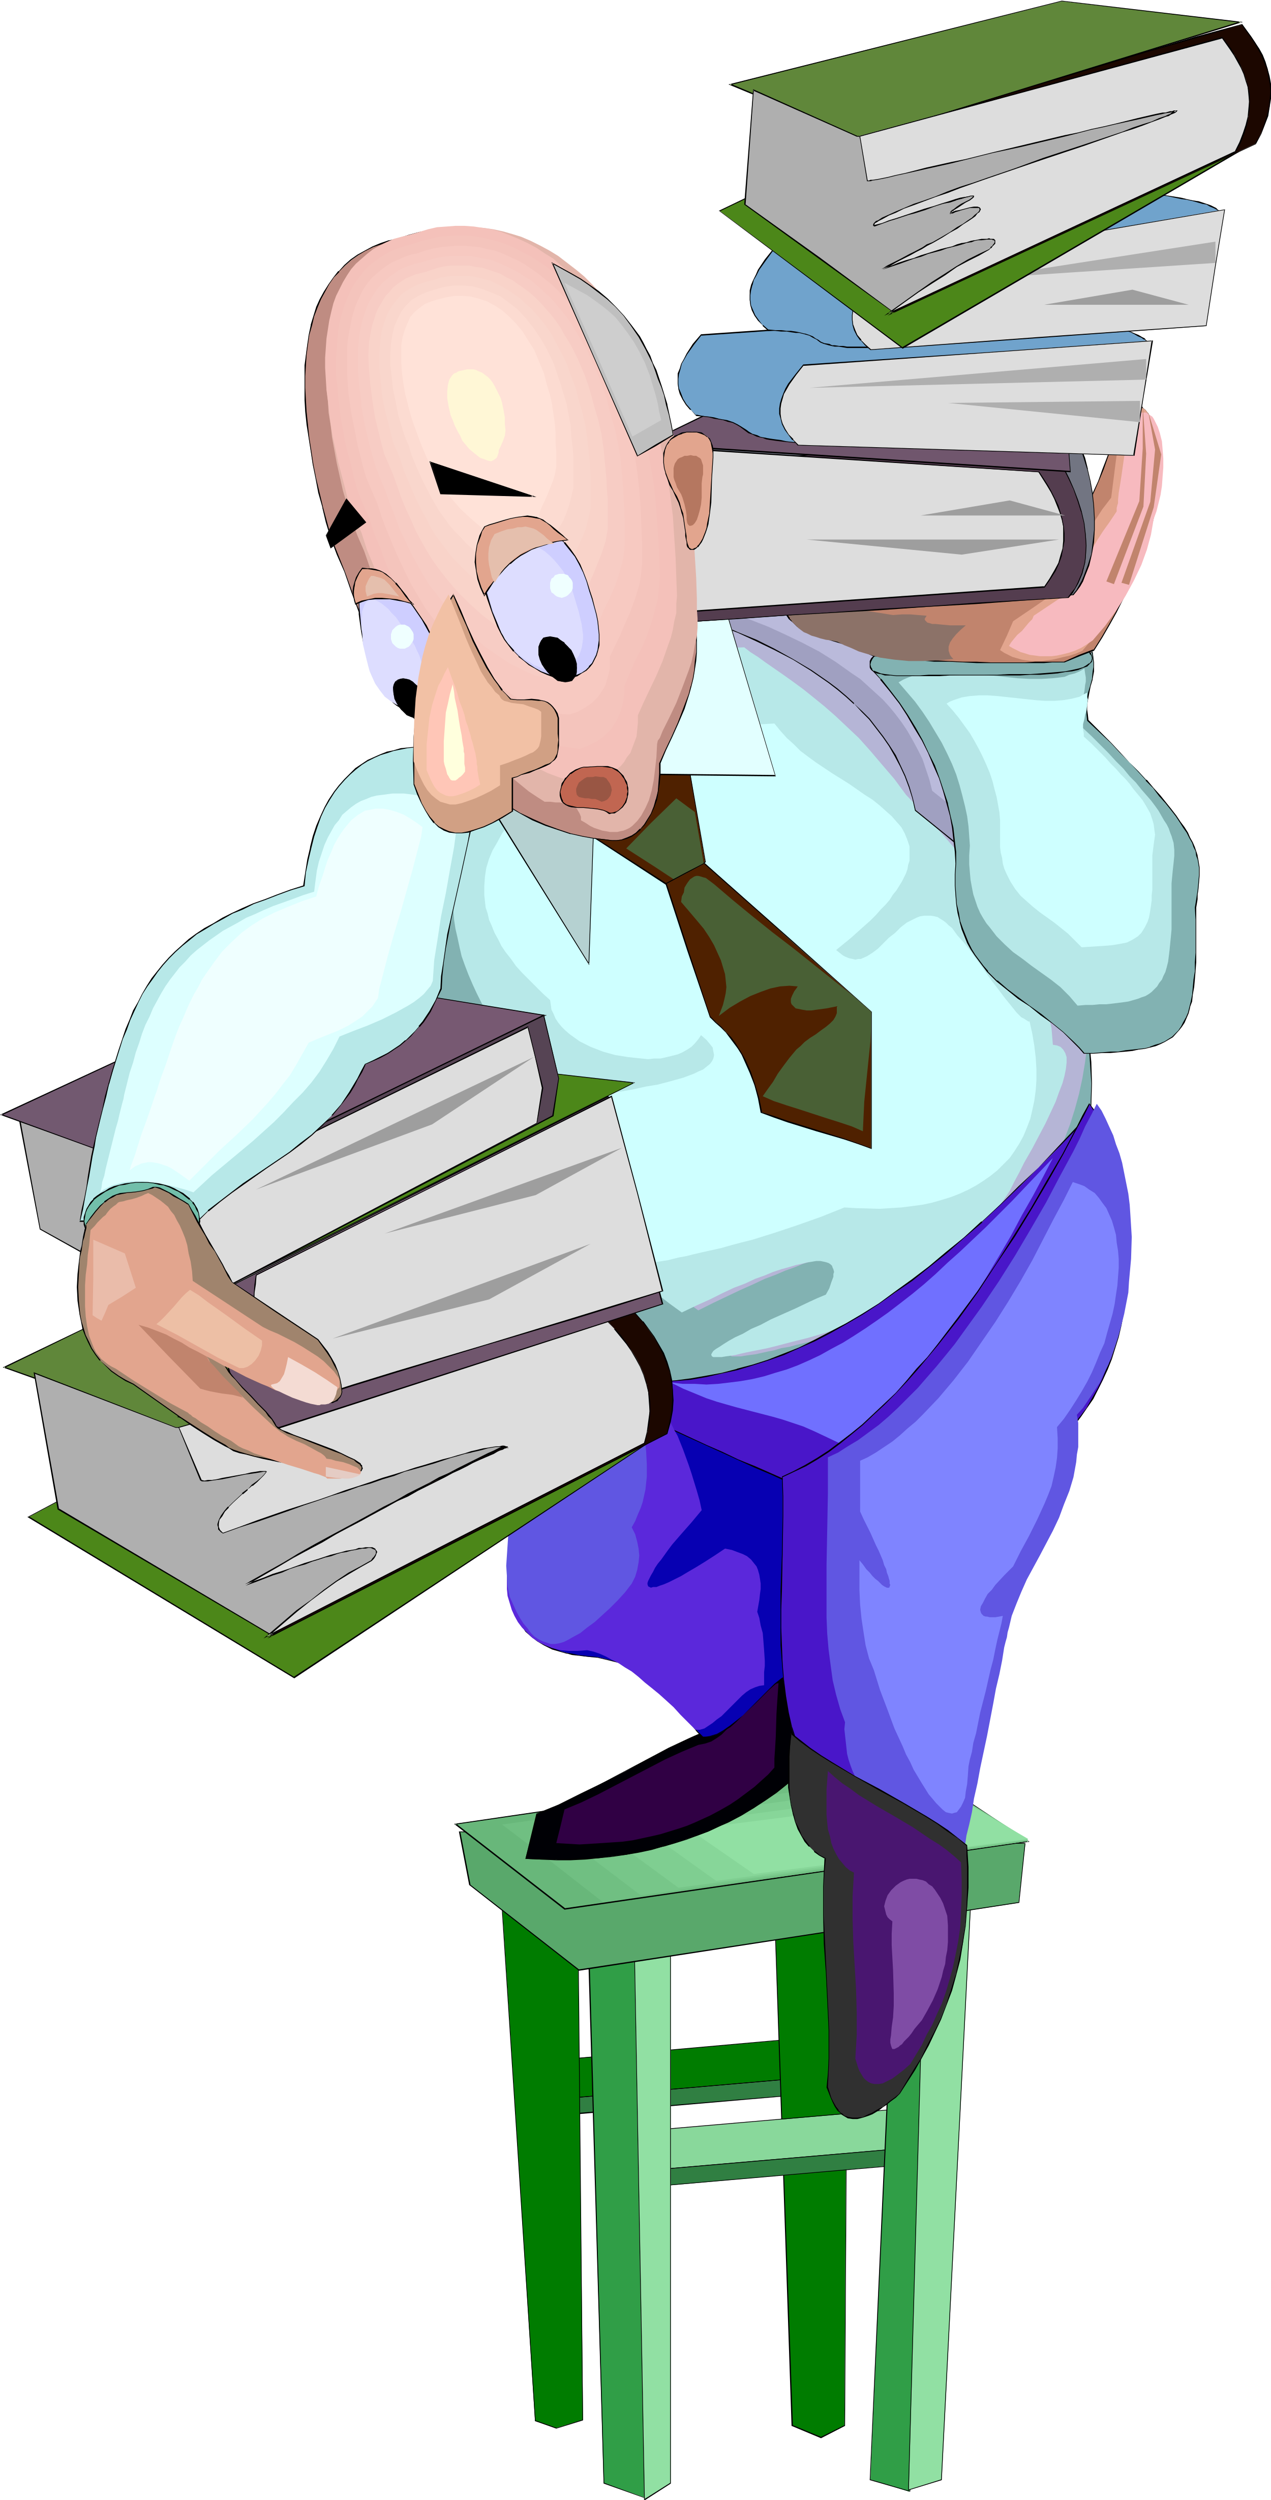 <svg xmlns="http://www.w3.org/2000/svg" fill-rule="evenodd" height="588.515" preserveAspectRatio="none" stroke-linecap="round" viewBox="0 0 1853 3642" width="299.406"><style>.brush1{fill:#007c00}.pen1{stroke:none}.brush2{fill:#000}.brush3{fill:#307f42}.brush5{fill:#afafaf}.brush7{fill:#309e47}.brush8{fill:#91e0a3}.brush17{fill:#82b2b2}.brush19{fill:#b7e8e8}.brush20{fill:#ceffff}.brush21{fill:#4f2100}.brush22{fill:#496035}.brush24{fill:#4916c9}.brush28{fill:#6056e2}.brush36{fill:#4c8719}.brush37{fill:#60873a}.brush38{fill:#1c0700}.brush39{fill:#ddd}.brush40{fill:#c1846d}.brush41{fill:#e2a58e}.brush44{fill:#70566d}.brush50{fill:#efffff}.brush63{fill:#ceceff}.brush64{fill:#ddf}.brush65{fill:#e5bfad}.brush77{fill:#70a3cc}</style><path class="pen1 brush1" d="m808 3001 370-32v58l-370 32v-58z"/><path class="pen1 brush2" d="M808 3001v1l370-33h-1v58l1-1-370 32v1-58h-1v58l371-32v-59l-371 33h1z"/><path class="pen1 brush3" d="m808 3082 370-32v-23l-370 32v23z"/><path class="pen1 brush2" d="m807 3083 371-32v-25l-371 32v25l1-1v-23l370-32h-1v23h1l-370 31v1l-1 1z"/><path class="pen1 brush1" d="m1127 2702 109-24-5 856-34 17-42-17-28-832z"/><path class="pen1 brush2" d="M1127 2702v1l109-24v-1l-5 856v-1l-34 17-41-17v1l-29-832h-1l28 832 43 18 35-18 5-856-111 24h1z"/><path class="pen1" style="fill:#89d89b" d="m961 3103 371-32v57l-371 33v-58z"/><path class="pen1 brush2" d="M962 3103h-1l371-32h-1v57h1l-371 32 1 1v-58l-2-1v59l372-32v-59l-372 32 2 1z"/><path class="pen1 brush3" d="m961 3185 371-33v-24l-371 33v24z"/><path class="pen1 brush2" d="m960 3185 372-32v-25l-372 32v25h2v-24h-1l371-32-1-1v24h1l-371 32 1 1h-2z"/><path class="pen1 brush5" d="m28 1628 31 162 109 62 70-202-210-22z"/><path class="pen1 brush2" d="m27 1628 31 163 111 62 71-203-213-22 1 1 210 22v-1l-70 202 1-1-110-61-30-162-1 1-1-1z"/><path class="pen1" style="fill:#725970" d="M190 1536 2 1624l144 53 44-141z"/><path class="pen1 brush2" d="M192 1535 0 1624l147 53 45-142-2 1-44 140h1L2 1623v2l189-88-1-1 2-1z"/><path class="pen1 brush7" d="m856 2762 82-25 3 902-61-22-24-855z"/><path class="pen1 brush2" d="M857 2762h-1l82-24-1-1 3 902h1l-60-22-24-855-2-1 25 857 62 22-4-904-83 25 2 1z"/><path class="pen1 brush8" d="m923 2762 55-25v880l-39 24-16-879z"/><path class="pen1 brush2" d="m924 2762 54-24-1-1v880l-38 24h1l-16-879-1-1 16 882 39-25v-882l-55 25 1 1z"/><path class="pen1 brush7" d="m1418 2725-108-26-41 913 57 18 92-905z"/><path class="pen1 brush2" d="m1418 2725-109-26-41 914 59 17 91-905h-1l-91 905 1-1-58-17 42-913-1 1 108 26-1-1h1z"/><path class="pen1 brush8" d="m1418 2725-68-26-25 928 48-15 45-887z"/><path class="pen1 brush2" d="m1418 2725-68-26-26 929 49-15 45-888h-1l-45 887-48 15h1l26-928-1 1 67 26v-1h1z"/><path class="pen1 brush1" d="m727 2695 114-17 9 847-39 12-31-10-53-832z"/><path class="pen1 brush2" d="M727 2695v1l114-17v-1l8 847-38 12h1l-31-11v1l-54-832h-1l54 832 31 11 39-12-8-848-116 17h1z"/><path class="pen1" style="fill:#59a86b" d="m685 2746-15-78 825 17-10 87-641 98-159-124z"/><path class="pen1 brush2" d="m685 2745 1 1-15-78-1 1 825 17-1-1-9 87v-1l-641 98-159-124-1 1 160 125 642-99 9-87-826-17 15 78 1-1z"/><path class="pen1" style="fill:#68b77a" d="m664 2657 653-95 182 121-676 98-159-124z"/><path class="pen1 brush2" d="M664 2656v2l653-95 182 121v-2l-676 98h1l-160-124-2 1 161 125 678-99-184-122-655 96 2-1z"/><path class="pen1" style="fill:#70bf82" d="m732 2658 600-85 83 55 84 54-310 45-310 44-73-57-74-56z"/><path class="pen1" style="fill:#77c689" d="m801 2660 546-76 152 98-283 39-282 40-133-101z"/><path class="pen1" style="fill:#7fce91" d="m868 2662 494-68 137 86-255 36-255 34-60-44-61-44z"/><path class="pen1" style="fill:#87d699" d="m937 2664 439-59 62 38 61 37-455 60-53-38-54-38z"/><path class="pen1 brush8" d="m1005 2665 386-49 108 63-400 51-94-65z"/><path class="pen1" style="fill:#000005" d="m1039 2518-16 7-15 7-32 15-32 16-33 18-32 16-32 17-32 15-16 7-16 7-17 65 23 1h43l21-1 20-1 20-3 20-2 18-4 19-4 17-4 17-5 17-6 16-5 16-6 15-7 14-7 19-10 18-10 17-12 16-11 14-12 14-12 13-13 11-12 1-8v-9l1-20 1-21 2-22 1-22 1-21 1-20v-9l1-9-7 1-7 1-6 2-6 3-10 5-10 8-8 8-8 10-15 21-15 20-8 10-9 9-9 7-11 6-5 2-7 2-6 2h-7z"/><path class="pen1 brush2" d="m1039 2518-16 6-16 7-32 15-32 17-32 17-32 17-33 16-32 16-32 13-16 66 23 1 22 1h21l21-1 20-2 20-2 20-3 18-3 19-4 17-5h1l17-5 16-5 16-6 16-6 15-7 14-6 19-10 18-11 17-11 16-11 15-12 14-12v-1l12-12 12-12 1-9v-9l1-20 1-21 2-44 1-21 1-20 1-9 1-10-8 1-7 2-6 1-6 3-11 6-9 7v1l-9 8-8 10-15 21-15 20-8 10h1l-9 8-9 7-11 6-6 3-6 1-6 2-7 1v1l7-1 6-1h1l6-2 6-2 10-6 10-8 8-9h1l8-9 15-21 14-20 8-10 9-9v1l9-8 11-6 5-2 7-2h-1l7-1 7-1-1-1v9l-1 9-1 20-1 21-2 44-1 21-1 20-1 9-1 8h1l-12 12-12 13v-1l-14 12-15 12-16 12-16 11-18 10-19 10-15 7-15 7-15 6-16 6-17 5-17 5-17 4-19 4-18 4-20 3-20 2-20 1-21 1-21 1-22-1-23-1 1 1 17-65h-1l16-6 16-7 32-15 32-17 32-17 33-17 32-16 32-15 16-8 16-6h-1v-1z"/><path class="pen1" style="fill:#300044" d="m1018 2542-24 10-24 11-98 51-25 12-24 10-6 25-6 24 17 1 17 1 16-1 16-1 15-1 15-1 15-2 14-3 14-3 13-3 13-4 13-4 12-4 12-5 11-5 11-5 15-8 14-8 12-8 12-9 12-9 10-9 10-9 9-10v-13l1-15 1-17 1-33 1-16 1-15 1-14-6 1-4 1-10 3-7 5-8 5-6 7-6 7-12 16-11 16-6 7-7 7-7 5-8 5-9 3-5 1-5 1z"/><path class="pen1 brush17" d="m1016 940 25 1 26 3 26 4 26 7 26 8 26 10 26 11 26 14 25 14 25 16 25 18 24 18 23 20 23 21 22 22 22 23 21 24 19 25 19 26 17 27 17 27 15 28 14 29 13 29 11 29 10 30 8 31 6 30 5 31 3 31 1 31v31l-3 31-4 29-5 29-6 28-7 27-9 26-9 26-11 24-11 24-13 22-13 22-14 21-15 20-16 19-16 19-17 17-18 17-18 16-19 15-18 14-20 14-20 12-20 12-20 11-20 10-21 9-21 8-20 8-21 7-21 6-21 5-20 5-15 3-15 2h-16l-17-1-16-2-17-4-18-5-17-7-18-8-19-9-18-11-18-12-18-13-19-15-18-15-18-18-18-18-18-19-17-21-18-22-17-23-16-24-16-25-16-26-15-28-15-28-14-30-13-31-13-31-12-33-11-33-10-35-3-35-1-34v-34l1-34 2-33 4-32 5-31 6-31 7-30 8-30 9-28 10-28 12-26 12-26 13-25 14-23 15-23 16-22 17-20 17-19 18-17 19-17 20-15 20-14 22-12 22-10 22-10 23-7 24-6 24-5 25-3h25z"/><path class="pen1 brush2" d="m1016 940 25 2 26 2 26 5 26 6 26 9 26 10 25 11 26 13 26 15 25 16 24 17 24 19 24 20v-1l23 21 22 22 22 24h-1l21 24 20 25 18 25 18 27 16 27 16 28 14 29 12 29 11 30 10 30 8 30 7 30 5 31 2 31 2 31-1 31-3 31-3 29-5 29-6 28-8 27-9 26-9 25-11 25-11 23-13 23-13 22-14 21-15 20-16 19h1l-17 19-16 17-18 17v-1l-18 16-19 15-19 14-19 14-20 12-20 12-20 11-21 10-20 9-21 9-21 7-20 7-21 6-21 6-20 4-15 3-15 2-16 1-17-1-16-3-17-4-17-5-18-7-18-8-18-9-18-11-19-12-18-13-18-14-18-16-19-17-18-18-17-19-18-21-17-22-17-23-17-24-16-25-15-27-15-27-15-29-14-29-14-31-12-31-12-33-11-34-10-34-3-35-1-34v-34l1-34 2-33 4-32 4-31 7-31 6-30 9-29 9-29 10-28 11-26 12-26 14-25 14-23 15-23 15-21 17-21 17-19 19-17 19-16 19-15 21-14 21-12 22-11 22-9 24-8 23-6 24-4 25-3 25-1v-1l-25 1-25 3-24 4h-1l-23 6-23 7-23 10-21 11-22 12-20 13-20 15-19 17-18 18-18 19-17 20-16 22-15 22-14 24-13 24-12 26-12 27-10 27-9 29-8 29v1l-7 30-6 31-5 31-3 32-3 33-1 34v34l2 34 2 35 10 35 12 34 11 32 13 32 14 31 13 29 15 29 15 27 16 26 16 26 17 24 17 23 17 21 17 21h1l18 20 18 18 18 17 18 16 18 14 19 14 18 12 18 10 18 10 18 8 18 6 17 6h1l17 4 16 2 17 1 16-1 15-1 15-4 20-4h1l21-5 20-6 21-7 21-8 20-8 21-10 20-10 21-11 20-11 20-13 19-13 19-14 18-15 19-16v-1l17-16 17-18 17-18 15-20 15-20 15-21 13-21 12-23 12-24 11-24 9-25 9-26 7-27v-1l6-28 5-29 4-29 2-31 1-31-1-31-3-31-5-31-6-30v-1l-9-30-9-30-11-30-13-29-14-28-15-28-17-28-17-26-19-26-20-25-20-24h-1l-21-23-22-22-23-21v-1l-24-19-24-19-25-18-25-15-25-15-26-13-26-12-25-10-27-8-26-6-26-5-26-3-25-1v1z"/><path class="pen1" style="fill:#b5b5d6" d="m1114 889 21 1 21 3 21 5 22 6 21 8 22 10 21 11 21 13 21 14 21 15 20 17 20 18 19 19 19 20 19 20 17 22 17 22 16 24 16 24 14 24 14 25 12 25 12 26 10 26 9 27 8 26 7 26 5 27 4 26 3 27 1 26-1 26-2 25-3 24-4 24-5 23-6 22-7 22-8 21-9 20-9 19-10 19-12 18-11 17-13 17-12 15-14 15-14 15-14 14-15 13-16 12-15 12-16 11-16 10-17 10-17 9-16 8-17 8-17 7-18 6-16 6-18 5-16 4-17 4-25 6-11 3-12 2-10 3-10 2-9 2-9 2-8 1-7 1-6 1h-13l-2-1-1-2v-1l1-3 3-2 3-3 5-4 7-4 8-5 10-5 11-6 13-7 15-7 16-8 18-8 10-4 10-5 11-5 11-5 11-5 12-5 6-10 4-10 2-8 1-4v-7l-2-3-1-3-3-2-2-2-4-1-4-2h-18l-7 2-9 1-9 3-11 3-11 3-12 5-14 5-14 6-16 6-17 8-18 8-19 9-21 10-22 11-19-14-18-16-19-17-18-19-19-20-18-21-17-24-17-24-17-26-16-28-15-29-15-30-13-32-13-33-11-34-11-36-12-14-10-15-10-14-9-15-9-14-7-14-7-14-6-15-5-14-5-14-4-14-3-14-3-14-2-14-1-14-1-13v-14l1-13 1-14 1-12 3-14 2-12 4-13 3-13 5-12 5-12 5-12 6-12 13-23 14-22 16-21 18-21 19-19 21-18 22-17 22-16 24-15 24-13 26-12 26-10 27-9 27-8 27-6 28-4 28-3 28-1z"/><path class="pen1 brush19" d="m1085 943 9 7 11 7 11 8 13 9 13 9 14 10 15 11 15 12 16 13 16 14 17 16 17 16 17 19 17 20 18 21 17 23 20 21 19 21 19 21 19 22 18 23 17 22 16 23 15 23 14 23 13 23 12 24 10 23 8 24 7 24 5 23 2 24 6 1 5 2 4 4 3 5 2 6v8l-1 9-2 10-3 11-5 13-5 14-7 15-8 17-9 17-10 19-12 21-7 14-7 13-7 14-8 12-17 24-18 23-20 22-20 20-22 18-22 17-23 16-23 14-24 12-24 11-25 10-24 8-24 7-24 6-23 6-12 3-10 2-10 2-10 2-9 2-8 2-7 1-7 1-6 1h-12l-2-1-1-2v-1l1-2 2-3 4-3 5-3 6-4 8-5 9-5 11-5 12-7 14-6 15-8 18-8 18-8 21-10 11-5 12-5 5-9 3-9 3-8v-4l1-3-1-4-1-2-1-3-2-2-3-2-3-1-4-1-5-1h-6l-6 1-7 1-8 2-9 2-10 3-11 3-12 4-12 5-14 5-15 7-16 6-17 8-18 9-20 9-21 10-18-13-18-14-18-17-17-17-18-19-17-21-17-22-16-24-16-24-15-26-15-28-13-29-13-30-12-32-12-32-10-34-10-14-11-14-9-13-9-14-8-14-7-14-6-13-6-14-5-13-5-14-3-13-3-14-3-13-2-13-1-13-1-13v-13l1-12 1-13 1-12 3-13 5-24 8-24 5-11 11-23 12-22 14-21 15-20 17-19 18-18 20-18 20-16 22-15 23-14 23-13 24-11 25-10 25-9 26-7 26-6 27-4 26-2 27-1z"/><path class="pen1 brush20" d="m1129 1054 9 11 9 10 10 9 10 10 12 9 11 8 24 16 24 15 23 16 11 7 10 8 9 8 9 8 7 8 7 8 5 9 4 10 3 9v21l-2 6-1 6-2 6-3 6-3 6-8 13-5 6-5 8-6 7-7 7-7 8-8 8-9 8-9 8-10 9-11 9-11 9 5 4 5 4 4 2 5 2 5 1 4 1 4-1h4l9-4 8-5 8-6 8-8 8-8 9-7 8-8 9-7 10-5 4-2 5-2 6-1h10l6 1 4 1 3 2 5 3 4 3 4 4 5 4 8 11 10 11 10 13 20 28 10 14 10 13 9 12 9 11 4 5 4 5 4 4 3 3 4 2 3 2 3 2h2l4 18 3 18 2 17 1 17v15l-1 15-2 15-3 14-3 13-5 13-5 12-6 11-7 11-7 10-9 9-9 9-10 8-10 7-11 7-11 6-13 6-13 5-13 4-14 4-14 3-15 2-16 2-16 1-16 1-34-1-17-1-35 14-34 12-33 11-32 10-16 4-15 4-14 4-27 6-13 3-12 3-11 2-8 2-8 2-7 1-6 1-6 1h-4l-5-1-3-1-4-1-3-3-2-2-3-4-2-4-2-5-1-5-1-6-2-7-2-7-1-9-1-9-2-10-2-10-2-11-3-13-3-13-3-14-3-15-4-16-5-16-5-18-6-19-7-19v-2l2-1 3-1 4-2 5-1 5-1 7-2 7-1 17-3 18-4 18-3 19-5 18-5 16-6 6-3 7-3 5-4 5-4 3-4 2-4 1-5-1-5-1-6-4-5-5-6-8-7-4 6-5 6-5 5-6 4-7 4-7 3-8 2-8 2-9 2h-9l-9 1-10-1-19-2-19-3-18-5-18-7-8-4-8-4-7-5-7-5-7-6-5-5-5-6-4-6-3-7-3-6-1-7-1-7-11-10-11-11-10-10-9-9-9-10-7-10-8-10-6-9-5-10-5-9-4-10-4-9-2-9-3-9-1-9-1-9v-13l1-14 2-13 4-13 5-12 7-12 7-13 8-11 10-11 10-11 12-11 12-10 14-9 14-10 14-9 15-8 16-8 16-8 18-7 17-7 18-6 18-5 18-6 19-4 18-5 19-3 19-4 18-2 19-2 19-2h18l18-1z"/><path class="pen1 brush21" d="m832 1198 62-62 62-63 23 17 24 17 25 149-26 17-28 17-142-92z"/><path class="pen1 brush2" d="M832 1197v1l124-124h-1l24 17 23 17v-1l26 149v-1l-27 17-27 17h1l-143-92-1 1 143 93 28-18 27-17-26-149-23-18-24-16-125 125 1-1z"/><path class="pen1 brush22" d="m913 1236 36-37 37-36 27 20 15 86-32 21-41-27-42-27z"/><path class="pen1" style="fill:#b5d1d1" d="m865 1203-7 201-163-263 170 62z"/><path class="pen1 brush2" d="M865 1204v-1l-7 201h1l-163-263-1 1 170 62 1-1-173-63 166 266 7-203-1 1z"/><path class="pen1 brush24" d="m1572 1640-29 32-29 29-28 28-28 26-26 25-27 23-26 22-25 21-25 19-24 18-24 16-24 15-23 14-23 13-23 12-23 10-23 10-22 8-23 8-22 6-23 6-22 4-23 4-23 2-23 2-23 2h-48l-24-1-25-2-25-2-25-3 13 7 14 7 25 13 24 12 22 12 22 12 20 11 81 44 20 11 22 12 22 12 24 12 25 13 13 7 14 7 18-11 18-12 17-13 17-13 16-14 16-14 16-15 15-16 15-16 15-16 13-17 14-17 27-36 26-36 24-38 24-39 23-39 22-40 22-40 21-39 21-39 20-39z"/><path class="pen1 brush2" d="m1575 1636-33 35-28 30-29 27-27 27-27 25v-1l-26 24-26 21-25 21-25 19-25 18-23 17-24 15-24 14-23 12-23 12-22 11-23 9-23 9-22 7-23 6h1l-23 6-22 4-23 4-23 3-23 2-23 1h-48l-24-1-25-2-25-2-29-3 17 9 14 7 25 13 24 12 22 12 21 12 21 11 80 44 21 11 21 11 23 12 23 13 26 13 13 6 14 8 19-11 17-13 17-12 17-13 17-14v-1l15-14 16-15 16-15 14-16 15-17 14-17 14-17 27-36 26-36 24-38 24-39 23-39 22-39 22-40 21-40 21-39 22-43-3 4-21 39-21 39-21 39-21 40-22 39-23 40-24 38-25 38-25 37-27 36-14 17-14 17-15 16-14 16-16 15-15 15-16 15v-1l-17 14-16 13-18 13-17 12-18 11-13-7-13-7-26-13-24-12-22-12-22-12-20-11-80-44-21-11-21-12-23-11-24-13-25-13-13-7-14-7v2l25 3 25 2 25 2h24l24 1 24-1 23-1 23-2 23-2 23-4 22-5 23-5 23-7 22-7 23-8 22-10 23-10 23-12 23-13 24-14 23-15 24-17 25-17 25-20 25-20 25-22 27-23v-1l27-25 27-26 28-28 29-29 30-31-1-1 3-4z"/><path class="pen1" style="fill:#7070ff" d="m1535 1687-20 21-20 21-19 20-20 20-19 19-18 17-19 18-18 16-18 17-17 15-17 14-18 14-17 13-17 12-16 11-17 11-16 10-17 9-16 9-17 8-16 7-16 6-17 5-16 5-17 4-17 3-16 2-17 2-17 1-17-1h-18l-17-2 18 9 17 7 17 7 15 5 14 4 14 4 27 7 27 7 14 4 15 5 15 5 16 7 17 8 19 9 12-8 12-9 12-9 13-10 11-10 12-10 23-23 22-25 21-26 20-27 20-28 20-29 18-29 18-30 17-29 16-30 16-28 15-28 14-27z"/><path class="pen1" style="fill:#0700b2" d="m791 1999-2 18-2 18-3 19-3 19-8 39-9 38-9 38-4 19-3 18-3 18-2 18-1 16v16l1 13 1 11 2 12 3 10 2 10 5 10 5 9 6 8 7 8 9 6 11 7 11 5 14 4 8 2 7 2 9 1 9 2 9 1h10l13 3 11 3 10 3 8 3 8 3 7 4 7 4 6 5 7 6 7 8 9 8 9 10 5 6 5 6 6 6 6 7 7 7 7 8 8 8 8 9 5-1h5l10-3 10-5 9-7 10-7 9-9 19-18 18-19 10-9 9-7 10-6 10-5 10-4h5l5-1 1-15 1-14 1-12 2-12 2-11 2-10 2-9 2-8 2-8 2-7 5-14 4-11 3-11 2-10 2-10v-11l-1-6-1-6-2-7-2-7-2-8-4-8-3-10-5-10-5-11-6-12-28-12-27-12-26-11-24-11-23-11-23-10-44-20-44-20-23-10-23-10-24-11-26-11-27-12-28-12z"/><path class="pen1 brush2" d="m790 1998-1 19-2 18-3 19-4 19-8 39-9 38-9 38-4 19-3 18-2 18-3 18v45l2 11 1 12 3 10v1l3 10 4 9 5 9 6 9 8 7 9 7 10 6 12 6 14 4 7 2h1l7 2 9 1 9 1 9 1 10 1 13 3 20 5 9 4 7 3 8 3 6 5 7 5 7 6 7 7 8 9 9 10 5 5 5 6h1l6 7 6 6 7 7 7 8 7 9 9 9 5-1 5-1 10-3 10-5 10-6 9-8 9-9 19-18 19-19 9-8 10-7 9-7 10-5 10-3 5-1h5l2-16 1-14 1-12 2-12 2-11 2-10 2-9 2-8 2-8 2-7 4-13 4-12 4-10v-1l2-10 1-10v-17l-1-6-2-7-2-7v-1l-3-7-3-9-4-9-4-10-5-11-6-12-29-13-27-12-25-11-25-10-23-11-23-10-43-20-44-20-23-10-24-11-24-10-25-12-27-11-30-13v1l29 13 27 11 25 12 25 11 23 10 23 10 44 20 44 20 22 10 24 11 24 11 26 11 26 12 29 12 5 12 5 11 5 10 4 9 3 8 3 8 1 7v1l2 6 1 6 1 6v11l-1 10-3 10-3 10-4 12-4 13-2 7-3 8-2 8v1l-2 9-2 10-2 11-1 12-2 12-1 14-1 15 1-1-5 1-5 1h-1l-10 3-9 5-10 6-10 8-9 9-18 18-19 19-10 8-9 7-10 7-9 5-10 3-5 1h-5l-8-8-7-8-8-8-6-7-7-7-6-7h1l-6-6-5-5-9-10-8-8-7-8-7-6-7-5-7-5-7-4-7-3-9-3-21-5-13-3-10-1-9-1-9-1-9-2-7-1-8-2-13-5-12-5-10-6-9-7-8-7h1l-7-8-5-9-4-10-3-10-2-10-2-12-1-11-1-13v-16l1-16 2-18 3-18 3-18 4-19 8-38 9-38 8-39 4-19 3-19 2-18 2-18h-2v-1z"/><path class="pen1" style="fill:#5b28db" d="M770 2114v12l-2 12-4 25-11 50-6 24-5 24-1 11-1 12-1 11v20l1 10 3 10 3 10 4 9 5 9 6 8 8 8 7 7 9 6 10 5 10 4 12 3 12 1h13l14-1 9 2 9 3 9 4 9 5 10 5 9 6 10 6 10 8 9 8 10 8 11 9 10 9 11 10 10 11 22 22h6l7-2 6-4 6-4 6-5 7-5 12-12 12-12 6-6 6-5 6-4 7-3 6-2 7-1v-19l1-9v-8l-1-15-1-13-1-12-3-11-2-11-3-9 3-17 1-9 1-7v-8l-1-7-1-6-2-7-2-5-4-5-4-5-6-5-6-3-8-3-8-3-10-2-15 10-14 9-13 8-12 7-10 6-10 5-8 4-7 3-6 2-5 2h-5l-3 1-2-1-2-1-1-3v-2l1-3 2-4 2-4 3-5 3-6 4-6 5-6 5-7 5-7 6-8 13-15 15-17 15-18-3-14-4-14-4-13-4-13-4-12-4-11-4-11-4-10-4-10-5-9-4-8-4-8-9-15-8-12-9-10-9-9-9-6-8-6-9-3-9-3h-18l-8 2-9 3-9 4-8 5-8 5-8 6-8 8-7 8-15 16-13 18-13 18-11 18z"/><path class="pen1 brush24" d="m1588 1608 8 11 7 12 7 12 6 14 5 13 5 14 5 15 4 16 3 15 3 16 2 16 2 17 1 17v51l-1 17-2 17-2 17-3 17-4 16-4 17-10 31-6 16-6 15-7 14-8 14-9 13-9 13-9 11-10 11 1 13 1 13v12l-1 12-1 12-2 11-2 12-3 11-6 21-8 21-10 20-10 20-22 38-10 19-10 19-10 18-9 19-7 18-5 18-3 14-4 14-4 16-4 17-4 16-5 18-9 36-9 36-4 18-5 17-3 16-4 16-4 15-3 13-12-8-13-8-25-15-27-14-27-13-27-13-27-14-25-15-13-8-11-8-9-20-7-22-5-22-4-24-3-24-1-24-2-26v-79l2-54v-112l17-8 17-9 16-10 17-11 17-12 16-13 17-14 16-14 16-16 16-16 16-17 15-17 15-18 15-18 30-38 28-40 28-40 26-41 25-40 23-40 22-39 11-19 10-18 9-19 9-17z"/><path class="pen1 brush2" d="M1589 1608h-1l7 11 7 12 7 13 6 13 6 13 5 15 4 15 4 15 3 15 3 16 2 16 2 17 1 17 1 17v17l-1 17-1 17-2 17-2 17-3 17-4 16-3 17-10 31-7 15-6 15-7 14-8 14-8 14-9 12-10 12h1l-11 11 1 13 1 13v12l-1 12-1 12-1 11-3 12v-1l-2 11-7 22-8 21-9 20-11 20-21 38-11 19-10 18-10 19-8 18-7 18-6 19-7 28-4 16-3 17-5 16-4 18-9 36-9 36-5 18-4 17-4 16-4 16-7 28 1-1-12-8-12-8-26-15-26-13-27-14-28-13-26-14-26-15-12-7-12-9v1l-8-21-7-22v1l-5-22-4-24-3-24-2-24-1-26-1-26v-26l1-27 1-54 1-56v-28l-1-28 17-8 17-8 17-10 17-11 16-12 16-13 17-14 16-15 16-15 16-16 16-17 16-18 15-18 15-18 30-38 28-39 27-41 27-40 25-41 23-39 22-39 10-19 10-19 10-18 9-18-1-1-10 18-9 18-10 19-10 19-23 39-23 40-25 40-26 41-27 40-29 39-29 38-15 19-16 17-15 18-15 17-17 16-16 15-16 15-16 13-17 13-16 12-17 11-17 10-17 9-17 8 1 29v28l-1 56-2 54v79l2 26 2 24 2 24 4 24 6 22 7 22 8 20 12 9 13 8 25 15 27 14 27 13 27 13 27 14 25 14 13 9 12 8 7-29 4-16 4-16 4-17 5-17v-1l9-36 9-36v1l5-18v-1l4-16 4-17 4-16 7-28v1l5-19 7-18 9-18 9-19 11-18 10-19 22-38 10-20 9-20 8-21 7-22 3-11 2-12 2-11 1-12 1-12v-12l-1-13-2-13v1l11-11 9-12 9-13 9-13 7-14 7-14 7-15 6-15 10-32 4-17 3-16 3-17 2-17 2-17 1-17 1-17v-17l-1-17-1-17-1-17-3-16-3-16-3-15v-1l-4-15-4-15-5-14-6-14-5-13-7-13-7-11-9-12 1 1z"/><path class="pen1 brush28" d="m1599 1608 7 10 6 12 5 11 6 13 4 13 5 13 4 14 3 15 3 15 3 15 2 16 1 15 1 16 1 16-1 32-3 33-1 16-6 31-4 16-4 15-5 15-5 14-5 14-7 14-6 13-8 12-8 12-8 12-9 10 2 12v35l-2 11-1 11-4 22-6 20-8 20-7 19-9 19-19 36-19 35-8 18-7 17-7 18-4 17-2 7-1 7-2 7-2 8-3 19-4 20-5 21-4 22-9 47-10 47-4 22-5 22-3 20-4 18-2 8-2 8-1 7-1 6-18-2-18-4-17-5-16-6-16-8-15-8-14-10-12-11-12-12-10-12-9-14-7-15-3-8-3-9-2-8-1-9-1-9-1-9-1-9 1-10-7-19-6-21-5-21-3-22-3-23-2-23-1-24v-75l1-52 1-53v-53l15-7 14-9 15-9 15-11 15-11 14-12 14-13 14-14 15-15 13-15 14-16 14-17 13-16 13-18 26-36 25-37 24-38 23-39 22-38 20-38 20-37 9-18 8-18 9-17 8-16z"/><path class="pen1" style="fill:#7f84ff" d="m1564 1722 9 3 8 3 7 5 8 5 6 7 5 7 6 8 4 9 4 9 3 10 3 11 1 11 2 12 1 12v13l-1 13-1 13-2 13-2 14-3 14-4 14-4 14-4 15-6 13-6 15-6 14-7 14-8 14-8 13-9 14-9 13-10 12 1 16v15l-1 14-2 14-3 14-3 13-5 13-5 12-11 24-12 24-12 22-11 22-13 13-13 14-5 7-6 6-4 7-3 6-3 5-1 5 1 4 1 2 1 1 2 2 3 1h2l4 1h8l6-1 5-1-2 11-3 12-3 12-3 14-3 15-4 15-7 31-8 31-3 15-3 15-4 14-2 13-3 11-2 10-1 14-1 12-2 11-1 9-3 7-3 6-3 4-3 4-4 1-3 1-5-1-4-1-5-4-4-4-5-5-5-6-6-7-5-8-5-8-6-10-6-10-5-11-6-11-5-12-12-26-10-27-11-29-9-29-7-17-5-19-3-19-3-20-2-20-1-21v-44l5 6 5 7 5 5 4 5 4 4 4 3 3 3 3 3 3 2 2 1 2 1h3l1-1v-1l1-2-1-2v-4l-1-3-1-4-2-5-1-5-3-6-2-7-3-7-3-7-4-8-8-18-5-10-5-10-5-11v-74l11-5 12-7 12-8 12-8 11-9 11-10 12-10 11-11 22-23 22-26 21-27 20-29 20-29 19-30 18-30 17-30 16-31 15-29 15-28 13-26z"/><path class="pen1" style="fill:#a0a0c1" d="m985 886 11-6 11-6 12-5 13-4 13-3 14-2 14-1 14-1h15l15 2 16 1 16 3 16 3 16 4 16 4 16 5 16 6 16 6 17 6 16 7 15 8 16 8 30 18 15 9 28 19 13 11 13 10 12 11 11 11 11 11 212 220v212l-79-69-78-68-39-34-40-34-42-34-41-34-4-17-6-17-5-15-7-16-8-15-8-13-9-14-10-13-11-12-10-12-12-11-12-10-12-11-12-10-26-17-27-17-27-14-27-13-26-12-25-10-24-9-11-4-11-4-6-2-5-2-9-4z"/><path class="pen1 brush2" d="M985 886v1l11-7 11-5 13-5 12-4 13-3 14-2 14-1 14-1h15l15 1 16 2 16 3 16 2 16 4h-1l16 5 17 5 16 5 16 6 16 7 16 7 16 8 15 8 31 17 15 10 27 19 14 10 12 11 12 11v-1l12 11 11 11 211 221v-1 212l1-1-79-69-78-68-39-34-40-34-41-33-42-34-4-17-5-17-6-16-7-15-7-15-9-14-9-13-10-13-10-13-11-11-12-11v-1l-11-10-13-11-12-9-26-18-27-16-27-15-26-13-27-11-25-11-24-9-11-4-11-4-5-2-5-2-10-3h-2l11 5 5 1 6 2 10 5 11 3 24 10 26 10 26 12 27 13 27 14 26 16 26 18 13 10 12 10 12 11v-1l11 12 11 11 10 13 10 13 9 13 8 14 8 15 7 15 6 16 5 16 4 18 42 34 41 34 40 34 40 34 78 68 79 69v-213l-212-220-10-11-12-12-12-11-13-10-13-10-28-20-14-9-31-18-15-7-16-8-16-8-16-6-16-6-16-6-17-5-16-4-16-4-16-3-16-2-16-2-15-1-15-1-14 1-14 2-14 2-13 3h-1l-12 3-12 5-12 6-12 7h2z"/><path class="pen1" style="fill:#babadb" d="m1035 881 10-6 11-6 11-4 12-4 12-3 13-2 13-1h27l14 1 14 1 15 3 15 2 14 4 15 4 15 5 30 10 30 13 29 15 28 16 27 17 12 9 12 10 12 10 11 10 11 10 10 10 196 204v195l-73-63-72-64-37-31-36-31-38-32-39-31-4-16-5-15-5-15-7-14-7-13-8-14-8-12-9-12-9-11-10-11-11-10-11-10-11-10-12-8-24-17-24-15-25-13-25-12-24-11-23-9-23-9-10-4-10-4-10-3-9-3z"/><path class="pen1" style="fill:#e2ffff" d="m947 1128 184 2-70-234-73-14-41 246z"/><path class="pen1 brush2" d="m946 1129 185 2-70-235-73-14-42 247 2-1 41-246-1 1 73 14-1-1 70 234 1-1-184-2 1 1-2 1z"/><path class="pen1" style="fill:#303030" d="m1153 2525-1 17-2 17v45l2 13 2 13 2 13 4 11 4 10 4 10 6 9 6 7 7 7 8 5 8 5-2 21v62l1 42 3 42 2 41 2 42v42l-2 21-1 21 5 15 4 7 3 6 4 6 4 4 5 4 6 2 6 1h7l8-2 9-3 4-2 5-3 6-3 5-4 6-4 6-4 6-5 7-6 21-34 11-18 9-18 9-19 9-20 8-20 8-21 6-22 6-23 5-25 3-25 3-27 1-28v-30l-1-16-1-16-13-10-15-11-15-11-16-10-34-20-35-19-35-20-34-20-16-10-15-10-14-11-14-11z"/><path class="pen1 brush2" d="m1153 2524-2 18-2 17v45l2 13 2 13 3 13 3 11 4 11 5 9 5 9 6 7h1l7 7v1l7 5 9 5-1-1-1 21-1 20v42l1 42 3 42 2 41 2 42v42l-1 21-2 21 6 15 3 7 3 6 4 6 5 4v1l5 3 5 3 7 1h7l8-2 9-3 5-2 5-3 5-3 5-4 6-4 6-5 7-5 6-6 22-34 10-18 10-18 9-19 9-19 8-21 8-21 6-22 6-23 4-25 4-25 2-27 2-28v-30l-1-16-1-16-14-11-14-11-15-10-16-10-34-20-35-20-36-19-33-20-16-10-16-11-14-11-14-11v2l13 11 15 11 15 10 16 10 34 20 35 20 35 19 34 20 16 10 15 11 15 10 13 11v-1 16l1 16v30l-1 28-2 27-4 25-5 25-5 23v-1l-7 23-7 21-8 20-9 19-10 19-9 19-11 17-21 35-6 5-7 5-6 5-5 4-6 3-5 3-5 3-5 2-8 4-8 1h-7l-6-1-6-2-4-4v1l-5-5h1l-4-5-4-7-3-6-5-16v1l1-21 1-21v-42l-2-42-2-41-2-42-2-42v-42l1-20 2-21-9-5-8-6v1l-7-7h1l-6-8-6-8-4-10-5-10-3-12v1l-3-13-2-13-1-13v-45l1-17 2-17-1 1v-2z"/><path class="pen1" style="fill:#491670" d="m1207 2580-1 14-1 13v37l1 11 1 10 3 10 2 10 3 8 4 8 4 7 5 6 5 6 6 5 6 3-1 17-1 17v34l1 33 4 68 1 34v34l-1 17-1 17 4 13 2 5 3 5 3 5 3 3 4 3 4 2 5 1h6l6-1 6-3 8-4 8-6 9-7 9-8 17-28 7-15 8-14 7-16 7-15 6-17 5-17 5-18 4-19 4-20 3-21 1-22 1-23v-24l-1-25-10-9-11-9-11-8-13-8-25-17-27-16-26-15-26-16-12-9-12-8-11-9-10-9z"/><path class="pen1" style="fill:#7f4ca5" d="m1301 2799-1 18v17l2 36 1 34v18l-1 17-2 14-1 12-1 6v5l1 4 1 3 1 2h3l2-1 2-1 2-1 2-2 3-2 3-4 3-3 4-4 4-5 4-6 5-6 6-7 8-14 8-15 7-16 6-18 2-9 3-10 1-10 2-10 1-12v-24l-1-14-3-9-3-9-4-8-4-6-4-6-4-5-5-3-4-4-5-2-5-1-4-1h-10l-4 1-5 2-4 2-7 5-7 7-5 7-3 8-1 4-1 4 1 4 1 4 1 4 2 4 3 3 4 3z"/><path class="pen1 brush17" d="m1580 1535 14-1h13l12-1 11-1 11-1 10-1 9-1 9-2 8-2 7-2 7-3 7-2 11-8 10-9 4-6 3-6 3-6 3-8 3-8 2-8 2-10 1-11 1-11 1-12 1-13v-80l2-12 1-7 1-6 1-11v-22l-1-12-2-5-2-7-2-6-3-7-3-7-4-7-5-8-6-8-6-9-6-9-8-9-9-11-10-11-10-12-11-12-13-13-14-14-14-15-16-16-17-16-1-9-1-7v-7l1-6 2-11 2-10 3-11 2-11v-20l-1-8-9 4-8 4-9 3-9 3-10 1-10 2-20 1h-21l-22-1-44-5-44-5-22-2h-21l-20 2-10 1-10 2-9 2-9 3-8 4-9 4 15 17 14 17 13 18 12 17 11 18 11 19 9 18 8 19 7 18 7 18 5 19 4 18 4 17 2 18 2 17v63l2 13 2 13 3 12 3 11 4 11 4 10 5 9 6 9 5 8 6 8 7 7 14 14 15 13 16 12 16 12 16 12 17 12 16 14 16 14 7 9 7 8z"/><path class="pen1 brush2" d="M1580 1535h14l13-1h12l11-1 11-1 10-1 9-2 9-1 8-2 8-2 7-3 6-3 12-7 9-10 4-5 4-6 3-7 3-7 2-8v-1l3-8 1-10 2-11 1-11 1-12 1-13v-80l2-12v-7l1-6 1-11 1-11v-11l-2-12-1-5v-1l-2-6-2-6-3-7-4-7-3-7-5-8-6-8-6-9-7-9-8-10-8-10-10-11-10-12h-1l-11-12-13-13-13-14-14-15-33-33v1l-1-9-1-7v-7l1-6 2-11 2-10 3-10v-1l2-11v-13l-1-7-1-9-9 5-9 3-8 3-10 3h1l-10 2-10 1-20 1h-21l-22-1-44-5-44-5-22-1-21-1-20 2-10 1-10 2-9 3-9 2-9 4-9 5 16 17h-1l14 17 14 18 11 17 11 19 11 18 9 18 8 19 8 18 6 19 5 18 5 18 3 17 2 18 2 17 1 17-1 16v16l1 14 1 13 2 13 3 12v1l3 11 4 10 4 10 5 9 6 9 6 8 6 8 6 8 14 14 15 12 16 13 17 11 16 13 17 12 16 13 15 15 8 8 7 8 1-1-7-8-8-8-16-15-16-13-16-13-17-12-16-12-16-12-15-13v1l-14-14h1l-7-8-6-8-6-8-5-8-5-10-4-10-4-10-4-11-2-12-3-13-1-13-1-14v-16l1-16v-17l-2-17-2-18-4-17-4-18v-1l-6-18-6-18-7-19-9-18-9-19-10-18-11-18-12-18-13-17-14-18h-1l-14-16v1l8-4 9-4 9-3 9-3h-1l10-1 10-2 20-1h21l22 2 44 4 44 5 22 2h21l20-1 10-2 10-2 9-2 9-3 9-4 8-5h-1l1 8 1 7v7l-1 6-1 11-3 11-3 10-2 11v20l1 9 34 32 14 15 14 14 12 13 12 13h-1l11 11 9 12 9 10 8 10 7 9 6 9 5 8 5 7 4 8 4 7 2 6 3 6 1 7 2 5 2 12v11l-1 11-1 11-1 6-1 7-2 12 1 18v48l-1 14v13l-2 12-1 11-1 11-2 10-2 8-2 8-3 7-4 7-3 6-4 6-9 9-11 7-7 3-7 2-8 3h1l-8 2-9 1-9 1-10 1-11 2h-11l-12 1-13 1h-14 1l-1 1z"/><path class="pen1 brush19" d="m1571 1465 12-1h10l10-1h10l9-1 8-1 8-1 7-1 7-2 7-2 5-2 6-2 5-3 4-3 4-4 4-4 3-5 4-5 2-5 3-6 2-7 2-8 1-8 1-8 1-10 1-10 1-11v-67l1-11 1-10 1-9 1-10v-9l-1-10-3-10-2-5-2-6-3-6-4-6-4-7-4-7-5-7-6-8-7-8-7-8-8-10-9-9-9-11-11-11-11-12-12-12-13-13-15-14-1-7v-6l-1-6 1-5 2-9 4-18 1-9 1-5v-6l-1-6-1-7-7 4-7 3-8 2-7 3-8 1-9 1-16 1h-18l-18-1-37-4-37-4-19-1h-17l-17 1-9 1-15 3-8 3-7 3-7 4 12 14 12 14 11 15 10 15 9 15 9 15 8 16 7 15 6 15 5 16 4 15 4 16 3 14 2 15 1 14 1 14-1 14v13l1 12 1 11 2 11 2 10 3 9 3 9 4 9 4 7 5 8 5 6 10 13 12 12 12 11 14 10 13 10 14 10 14 10 14 11 13 13 12 14z"/><path class="pen1 brush20" d="m1577 1380 16-1 15-1 13-1 12-2 10-2 8-4 8-5 5-5 5-8 4-8 2-6 1-5 1-6 1-7 1-7v-7l1-9v-50l1-8 1-8 2-14-1-7-1-8-2-7-3-9-5-9-6-10-4-5-5-6-5-6-5-7-6-7-7-7-7-8-8-8-8-9-10-10-10-10-11-10v-5l-1-5v-8l2-8 1-6 2-6 1-8 1-8-1-4v-6l-6 3-5 3-12 3-12 2-13 1h-13l-14-1-56-6-14-1h-13l-13 1-12 2-12 4-5 2-5 3 9 10 9 11 8 11 8 11 7 12 6 11 6 12 5 11 5 12 4 12 3 12 3 11 2 11 2 11 1 11v40l1 8 2 8 1 8 2 7 3 7 6 12 7 11 8 10 9 8 9 8 10 8 21 15 10 8 10 8 10 10 10 10z"/><path class="pen1 brush17" d="M1428 926h18l17 1 17 1h15l14 1 14 2 12 1 12 2 10 2 9 3 8 3 6 2 5 4 4 3 3 4v8l-3 4-4 3-6 3-7 2-9 2-10 2-11 1-12 1-13 1h-15l-15 1h-86l-16 1h-87l-8-1-6-1-6-2-4-2-3-3-2-3-1-4 1-4 2-4 4-4 4-4 7-4 7-3 9-3 10-3 10-3 13-2 13-3 14-1 15-2 16-1h17l18-1z"/><path class="pen1 brush2" d="M1428 927h18l17 1h17l15 1 14 1 14 1 12 2 12 2 10 2 9 2 8 3 6 3 5 3 4 4h-1l3 3 1 4-1 4-3 4v-1l-4 3-5 3-7 2-9 2-10 2-11 1-12 1-13 1-15 1h-31l-17 1h-100l-13 1h-34l-9-1-8-1-6-1-5-2-5-2v1l-3-3h1l-2-3-1-4 1-4 2-4 3-4v1l5-4 6-4 7-4 9-3 10-3 10-2 13-3 13-2 14-2 15-1 16-1h17l18-1v-1h-35l-16 2-15 1-14 2-13 2-13 2-10 3h-1l-10 3-8 3-8 4-6 3-5 4-4 4-2 4v9l2 4 4 3 4 2 5 1h1l6 2h8l9 1h62l16-1h102l15-1h15l13-1 12-1 11-2 10-1 9-2 7-3 6-2 4-4 3-3 1-5-1-4-2-4-4-4-5-3-7-3-7-3h-1l-9-2-10-2-12-3-12-1-14-1-14-1-15-1-17-1h-35v1z"/><path class="pen1 brush28" d="m835 2385 11-6 10-8 11-8 11-10 11-10 11-11 11-12 10-13 5-10 3-10 2-11 1-10-1-10-2-10-3-11-5-10 5-9 4-10 4-9 3-9 2-9 2-9 2-19v-18l-1-19-2-19-3-18-75 4-75 4-11 30-11 31-9 30-9 30-3 15-3 15-1 15-1 15-1 15 1 15 1 15 3 15 5 11 5 11 5 9 5 8 6 7 5 7 5 5 6 4 6 3 6 2 6 2h6l6-1 7-2 6-3 7-4z"/><path class="pen1 brush36" d="m42 2210 387 234 515-342-482-115-420 223z"/><path class="pen1 brush2" d="m40 2210 389 235 517-343-484-116-422 224h2l420-222 482 115v-1l-516 341h1L42 2209v1h-2z"/><path class="pen1 brush37" d="M265 2084 6 1992l154-74 446 17-341 149z"/><path class="pen1 brush2" d="M264 2083h1L6 1991v2l154-75 446 17v-1l-342 149 1 2 344-151-449-17-156 75 261 93-1-2z"/><path class="pen1 brush5" d="M396 2382 85 2198l-35-197 206 78 495 14-87 101-268 188z"/><path class="pen1 brush2" d="M396 2382h1L85 2197l1 1-35-197h-1l206 79 495 14v-1l-88 100-267 189v1l268-189 89-102-497-13-207-80 35 200 312 184v-1z"/><path class="pen1 brush38" d="m973 2088 4-17 3-16 1-15v-15l-2-14-3-14-4-13-5-12-7-13-7-11-8-12-8-11-19-21-22-21-317 91-318 90 17 6 18 5 18 6 19 5 17 6 17 6 7 3 7 4 6 3 6 4 4 5 4 4 4 5 2 5v11l-1 6-3 7-3 7-5 8-7 7-9 9-10 9-12 10-13 10-7 5-8 6 26-10 25-8 25-9 24-8 23-8 22-7 21-8 21-7 20-6 19-6 17-6 18-6 16-5 16-5 15-4 14-5 13-4 12-3 12-3 10-3 10-3 9-2 9-2 7-1 7-2 6-1h15l2 1 1 1v-1h-1l-2 1-2 1-3 1-4 1-5 3-5 2-7 3-7 3-8 4-9 4-10 5-10 5-11 5-12 6-14 7-13 7-15 8-15 8-16 8-18 9-17 10-19 10-19 10-21 12-21 11-22 12-23 13-23 13-25 14-25 15 15-6 14-5 14-5 13-5 12-4 12-4 12-4 10-4 10-3 10-3 9-3 9-2 8-2 7-2 7-2 7-1 5-1 5-1h15l3 1 2 1 1 1 1 1v2l-1 2-1 3-1 2-2 3-3 3-17 9-17 11-19 12-19 13-21 16-21 17-23 18-23 20 289-148 289-148z"/><path class="pen1 brush2" d="m973 2089 5-18 3-16 1-15-1-15-1-14-3-14-4-13-5-13-7-12-7-12-8-11-8-11h-1l-19-22-22-21-318 91-320 91 19 7 18 5 19 5 18 6 18 6 16 6 7 3 8 3 6 4 5 4 5 4 4 4 3 5 2 5 1 5v6l-1 6-3 7-4 7-5 7-7 8-8 9-10 9v-1l-12 10-13 10-8 6-12 8 31-11 26-8 24-9 24-8 23-8 43-15 21-7 20-6 19-6 18-7 17-5 16-5 16-5 15-5 14-4 13-4 13-3 11-4 11-3h-1l10-2 9-2 9-2 7-2 7-1 6-1 5-1h7l3 1h1l2 3v-3h-3l-2 1-3 1-4 2-5 2-6 2-6 3-7 3-8 4-9 4-10 5-10 5-12 6-12 6-13 7-14 6-14 8-16 8-16 8-17 10-18 9-18 10-20 11-41 22-22 12-23 13-23 14-25 14-25 14 1 1 14-5 15-5 13-5 13-5 13-4 11-5 12-4 11-3 10-3 9-3 10-3h-1l9-2 8-2 7-2h1l6-2 7-1 5-1 5-1 5-1h7l3 1h2l2 2 2 1-1-1 1 2v-1 4l-1 2-2 3-2 3-2 3-17 9-17 10-19 12-20 14-20 15-22 17-22 18-28 24 583-298-1-1-577 295v2l24-20 22-19 22-16 20-16 20-13 18-13 18-10 16-9 3-3 3-3 1-3 1-2v-6l-2-2-2-1-2-1h-11l-5 1h-5l-5 1-7 2-7 1-7 2h-1l-7 2-9 2-9 3-10 3-10 4-11 3-11 4-12 4-13 4-13 5-13 5-14 6-15 5 1 1 25-14 24-14 24-13 23-13 21-12 42-23 19-11 19-10 18-9 17-9 16-8 15-9 15-7 14-7 13-7 12-6 11-5 11-6 10-4 8-4 9-4 7-3 6-3 6-3 4-2 4-1 4-2h2-1l2-1h1l-1-1v1l1-1-1-1-2-1h-10l-5 1h-6l-7 2-7 1-9 2-9 3-10 2-11 3-11 3-13 4-13 4-14 4-15 5-15 4-17 6-17 5-18 6-19 6-19 7-21 7-44 14-22 8-24 9-25 8-26 9-26 9 1 1 8-5 7-5 14-11 11-9v-1l10-9 9-8 7-8 5-8 4-7 3-6 1-7v-6l-1-5-2-5-3-5-4-5-5-4-6-4-6-4-7-4-7-3-17-6-17-6-18-5-19-5-18-6-17-5v1l318-91 318-91h-1l21 21 19 21 9 11 8 12 7 12 6 12 5 13 5 13v-1l2 14 2 14v15l-1 15-3 16-4 17 1 1z"/><path class="pen1 brush39" d="m939 2102 5-16 2-15 1-15v-14l-2-14-2-12-4-13-5-12-6-12-7-11-8-11-8-10-9-11-9-10-20-20-303 87-303 86 32 77v1h10l6-1 7-1 8-1 34-7 8-1 7-1 6-1h9l-3 4-5 5-6 5-6 6-7 6-7 6-15 13-6 6-5 7-5 6-3 6-2 6v5l1 2 1 2 3 3 2 1 25-8 24-9 24-8 23-8 21-8 22-7 20-6 20-7 19-6 18-6 17-6 16-5 16-5 15-5 14-4 14-4 12-4 12-3 11-3 10-3 9-3 9-2 8-2 7-1 6-1 6-1 5-1h9l2 1 1 1h-2l-2 1-3 1-4 2-4 1-6 3-6 3-7 3-8 4-8 4-9 4-10 5-11 5-12 6-12 6-13 7-14 7-15 8-15 8-16 8-17 10-18 9-19 10-19 11-20 11-21 12-22 11-22 13-24 14-24 13 14-5 14-5 13-5 12-4 12-4 12-4 10-4 11-4 9-2 10-3 8-3 8-2 8-2 7-2 7-2 6-1 5-1 5-1h15l2 1 2 1 1 1v1l1 2-1 2-1 3-1 2-2 3-3 3-15 8-17 10-18 11-19 14-19 14-21 16-21 18-22 19 275-141 275-141z"/><path class="pen1 brush2" d="m940 2103 4-17 3-15 1-15v-14l-2-14-3-12v-1l-4-12-5-12-6-12-7-11-7-11-8-11-9-10h-1l-9-10-20-20-607 173 32 78h1l1 1h9l6-1 7-1 8-1 34-7 8-1 7-1 6-1 5-1h3l1 1v-1 1-1l-3 4-5 5-6 5-7 5-6 7v-1l-8 6v1l-14 13-6 6h-1l-5 6-5 7-3 6-2 6v2l1 3v3l2 2 2 2 3 2 25-9 25-8 46-16 22-8 21-7 20-7 20-6 19-7 18-5 17-6 17-5 15-6 15-4 14-4 14-4 12-4 12-4 11-3 10-3 10-2h-1l9-2 8-2 7-2 6-1 6-1h14l2 1v-1l2 3-1-3h-3l-2 1-3 1-3 2-5 2-5 2-6 3-7 3-8 4-9 4-8 4-10 5-12 5-11 6-12 7-13 6-14 7-15 8-15 8-17 9-17 9-18 9-18 11-20 10-20 11-20 12-22 12-23 13-47 26 1 2 14-5 13-5 13-5 13-4 11-5 12-4 11-3 10-4 10-3 9-3 9-2 8-3 7-2 7-1 7-2 6-1 5-1 5-1h5l4-1h3l3 1h-1l3 1 1 1v-1l1 1 1 2v-1 4l-1 2-2 3-2 2-2 3-16 9-17 9-18 12-18 13-19 15-21 15-21 18-27 23 280-143 276-141-1-1-275 140-275 141 1 2 22-19 21-18 20-16 20-15 18-13 18-11 17-10 16-9 3-3 2-3 1-2 1-3 1-2-1-2-1-1-1-2-2-1-2-1h-10l-5 1h-5l-5 2-6 1-7 1-7 2-8 2-8 2-9 3-9 3-10 3-10 3-11 4-11 4-12 4-13 4-12 5-14 5-14 5 1 2 47-27 22-13 22-12 21-11 20-12 19-10 19-10 18-10 17-9 16-9 16-7 14-8 14-7 14-7 12-6 11-6 11-5 10-5 9-5 9-4 7-3 7-3 7-3 5-3 4-2 4-1 3-2h2l1-1h1-1 2l-1-2h-2l-3-1h-3l-4 1h-5l-6 1-6 1-7 1-8 2-9 2-9 3-11 3-10 3-12 3-13 4-13 4-14 4-15 5-16 5-17 5-17 6-18 6-19 6-19 7-20 7-22 7-22 7-46 16-24 9-25 9-2-2-2-2-1-2-1-3v1-5l1-6 4-5 4-7 6-6h-1l7-7 14-13v1l7-6v-1l7-6v1l7-6 6-6 4-4 4-5-1-1h-9l-6 1-7 1-8 2-34 6-8 2-7 1h-6l-5 1-4-1h1-2 1l-33-77v1l606-173h-1l20 19 10 10h-1l9 11 9 11 7 10 7 12 6 11 5 12 4 13 3 12 1 14 1 14-2 15-2 15-4 16 1 1z"/><path class="pen1 brush40" d="m1273 955-9-4-10-4-19-8-20-6-20-6-9-3-9-4-7-4-8-4-6-5-5-6-4-6-3-7-6-7-6-6-5-5-5-5-8-10-16-17-8-9-5-5-6-6-5-6-7-7 1-3 1-4 2-4 2-3 3-2 4-2 4-2 5-1h5l5-1h12l13 2 14 3 15 3 16 6 16 6 15 8 16 9 15 9 15 11 14 12 24 4 23 4 25 4 13 1 13 1h29l15-1 17-3 17-3 18-4 21-6 21-7 10-6 10-8 10-8 9-8 8-9 8-10 8-11 8-11 7-12 7-13 7-14 6-15 7-16 7-17 6-18 7-19 2-8 3-7 2-7 3-6 2-5 3-5 2-4 3-4 2-3 3-3 3-2 2-1 3-1h5l3 1 3 1 2 2 3 3 2 3 2 4 3 4 2 5 2 5 2 6 2 7 2 7 2 8 1 8 2 9 1 9 2 10-4 30-3 15-3 15-4 16-5 15-5 16-5 16-6 17-7 16-8 18-8 17-10 18-10 18-10 18-12 19-22 8-21 9h-8l-10 1h-129l-21-1-22-1-21-1-23-2-45-5z"/><path class="pen1 brush2" d="m1273 955-9-5-9-4-20-7-20-7-19-6-10-3-8-4-8-4-7-4-6-5-6-5h1l-4-6-3-7-7-7-6-6h1l-5-6h-1l-4-5-9-9-16-17-8-10-10-10-6-6-6-7 1-3 1-4 1-3 3-3 3-2 3-2 4-2 5-1 5-1h17l13 1 14 3 15 4 15 6 16 6 16 8 16 8 15 10 15 11 14 12 24 4 23 4 25 4 13 1 13 1h29l15-1 17-3 17-3 18-4h1l20-6 21-7 10-7 10-7 10-8 9-9 8-9h1l8-10 8-10 7-12 7-12 8-13 6-14 7-15 7-16 7-17 6-17 7-19 2-8 3-7 2-7 2-6 3-6 2-5 3-4 3-4 2-3v1l3-3 2-2 3-2h-1 3l3-1 2 1h3l2 2 3 2 2 2 2 3 3 4 2 4 2 5 2 6 3 6 1 6 2 7 2 8 2 8 1 9 2 9 1 10-4 30-3 15-3 15-4 16v-1l-4 16-5 16-6 16-6 16-7 17-7 17-9 17-9 18-10 18-11 19-12 19v-1l-21 8-22 10h1-43l-14 1h-51l-20-1h-19l-21-1-22-1-21-1-23-2-45-4v1l45 4 23 2 21 2h22l21 1 19 1h98l12-1h18l22-9 21-8 12-19 11-19 10-18 9-18 9-17 8-17 6-17 7-16 5-17 5-16 4-15 4-16 4-15 2-15 4-30-1-10-1-9-2-9-1-8-2-8-2-8-2-6-2-6-2-5-3-5-2-5-2-3-3-4-3-2-2-3-3-1-3-1h-5l-3 1-3 1-2 3-3 2-3 4-2 3-3 5-3 5-2 5-3 6-2 7-2 7-2 8-7 19-7 18-6 17-7 15-7 15-7 14-7 13-7 13-8 11-8 11-8 10h1l-9 9-9 8-9 8-10 7-11 6-21 7-20 6-18 4-17 4-17 2-15 1-15 1h-14l-13-1-13-2-25-3-23-5-24-4-14-12-14-10-16-10-15-9-16-7-16-7-16-5-15-4-14-3-13-2h-12l-5 1-5 1-5 1-4 1-4 3-3 2-3 3-2 3-1 4v1l-1 4 7 7 6 6 10 10 9 9 15 18 9 9 5 5h-1l5 6h1l5 6 7 7h-1l3 7 4 6 6 5 6 6 7 4 8 4 9 3 9 4 19 6 20 6 20 7 10 5 9 4v-1z"/><path class="pen1 brush41" d="m1635 616-8 54-7 55-13 17-11 17-11 16-10 16-10 17-9 17-8 17-8 20-16 11-16 11-31 21-9 21-10 21 6 4 6 3 6 3 7 2 7 2 6 1 8 1h15l7-1 8-1 9-2 8-2 9-2 9-3 9-4 11-13 20-25 9-14 9-12 8-14 8-13 7-13 6-13 6-13 5-14 5-13 4-13 3-14 3-13 2-14 3-17 2-17 1-17v-18l-2-17-3-17-5-17-3-8-4-8-3-4-3-2-3-1-3-1-2-1-3 1-5 3-4 4-4 5-4 6-4 5z"/><path class="pen1" style="fill:#f7babf" d="m1628 745-10 15-10 14-9 14-8 14-8 13-8 14-7 15-7 17-27 18-27 18-2 5-5 5-5 6-5 6-7 6-5 6-4 5-3 5 5 3 6 3 6 3 7 2 6 2 8 1 7 1h17l8-1 9-2 8-2 9-3 9-4 8-5 9-6 18-21 16-22 14-22 12-22 11-23 8-22 6-22 4-23 4-11 3-12 3-12 2-13 1-14 1-13v-13l-1-13-1-12-3-12-3-9-4-8-2-4-2-3-3-2-3-2-3-2h-11l-1-1h-2l-1 1-1 2-1 2-2 4-1 3-1 4-3 11-3 12-2 13-3 13-4 28-2 13-2 12-1 10v5l-1 3-1 4v5z"/><path class="pen1 brush40" d="M1666 591v62l-5 77-48 117 11 4 43-113 4-77-5-70z"/><path class="pen1 brush40" d="m1674 600 10 55-7 76-42 118 11 3 36-113 11-77-19-62z"/><path class="pen1" style="fill:#8c7268" d="m1390 960-3-3-2-3-1-3-1-3v-6l2-6 4-6 5-6 6-6 8-7h-23l-11-1-10-1h-5l-3-1-4-1-2-2-1-1-1-2 1-2 2-3-12-1-12-1h-12l-13 1-63-10-7 2-7 1-6 1h-7l-6-2-6-2-5-4-5-6 7-2 7-2 5-2 3-2 3-1 2-1-1-1h-9l-6 1-6 1-9 1-9 1-10 2-12-12-12-12-12-11-13-10-13-9-13-8-6-2-7-3-6-1-7-1 8 12 8 12 9 10 9 11 11 10 11 11 13 12 14 11 2 8 4 7 6 6 3 3 4 3 4 3 5 2 6 3 7 2 6 2 8 2 8 1 9 2 10 5 10 4 11 5 10 3 21 6 21 3 21 2h21l22-1 22-2z"/><path class="pen1 brush44" d="m333 1876-4 29-2 14v41l2 14 3 13 3 14 5 12 6 13 8 12 9 11 11 12 12 10 15 11 282-91 283-91-40-151-39-152-277 140-277 139z"/><path class="pen1 brush2" d="m332 1875-4 30-1 14-1 14v14l1 13 1 14 3 13v1l3 13 5 12 6 13 8 12 9 12h1l10 11 13 11 15 11 566-183-40-151-40-153-555 279 1 1 554-278h-1l40 151 39 151 1-1-283 91-283 91h1l-14-10-13-11-11-11h1l-9-12-8-12-6-12-5-13-4-13-3-13-1-14-1-13v-14l1-14 1-14 5-29h-1l-1-1z"/><path class="pen1" style="fill:#727582" d="m1556 614 7 11 7 13 5 14 6 15 4 17 4 17 4 17 1 18 2 18v18l-2 18-3 17-4 16-6 16-3 7-4 7-5 7-4 7-278 19-278 20-30-256 36 2h36l36-2 36-2 37-3 35-4 73-9 72-9 36-4 36-3 36-2 36-2h36l36 2z"/><path class="pen1 brush2" d="M1556 615v-1l7 11 6 13 6 14 5 16 5 16 4 17 3 17 2 18 1 18v18l-2 18-2 17-5 16-6 16-3 7-4 7-4 7-5 6h1l-278 20-278 19 1 1-30-256-1 1 36 1 36 1 36-2 36-2 37-4 35-4 73-8 72-9 36-4 36-3 36-3 36-1h36l36 2 1-2-37-1-36-1-36 2-36 2-36 4-36 4-72 8-73 9-35 4-37 3-36 3-36 1h-36l-37-2 31 257 278-19 278-20 5-6 5-7 4-7 3-8 6-15 4-17 3-17 1-18v-18l-1-18-2-18-3-17-4-17v-1l-4-16-6-15-6-14-6-13-7-12-1 2z"/><path class="pen1" style="fill:#543d4f" d="m1519 638 8 9 8 11 9 12 7 13 8 15 6 15 7 16 5 16 3 17 3 17 1 16-1 17-1 8-2 8-2 7-3 8-3 7-4 7-5 7-5 6-33 2-34 3-68 4-70 5-71 4-70 4-70 5-69 4-33 3-33 2-28-235 34 1h33l34-1 34-2 34-3 33-4 68-8 67-8 34-3 34-4 34-2 34-1h33l34 2z"/><path class="pen1 brush2" d="m1519 638 8 9h-1l9 11 8 12 8 14 7 14 7 15 6 17 5 16v-1l4 17 2 17 1 16-1 17-1 8-2 8v-1l-2 8-3 7-3 7-4 8-5 6-5 7h1l-67 4-68 4-70 5-71 4-70 5-70 4-69 5-66 4 1 1-28-235-1 1 34 1h33l34-1 34-2 34-3 33-4 68-8 67-8 34-4 34-3 34-2 34-1h33l34 1v-1l-34-2h-33l-34 1-34 3-34 3-34 3-67 9-68 8-33 3-34 3-34 2-34 2h-33l-35-2 29 236 66-4 69-5 70-4 70-4 71-5 70-4 68-5 67-4 6-7 4-7 4-7 3-7 3-7 2-8 2-8 1-8 1-17-1-16-2-17-4-17-5-16-6-16-7-16-7-14-8-14-8-12-8-11-9-9v1z"/><path class="pen1 brush39" d="m374 1858-2 13-1 13-1 13v12l1 12 1 13 3 11 3 12 5 11 6 10 6 11 8 10 10 11 11 10 11 9 14 10 65-21 65-20 128-38 129-39 65-20 65-21-37-141-37-142-259 131-259 130z"/><path class="pen1 brush2" d="m373 1857-2 14-1 13-1 13v12l1 12 2 13 2 11 4 12 4 11 6 11 7 10 8 11 9 10 11 10 12 10 14 10 66-21 65-20 128-39 128-38 65-20 66-21-37-143-38-142-259 131-260 130 1 1 259-130 259-130h-1l38 141 36 142 1-1-66 20-65 20-128 39-128 38-65 20-65 21-13-10-12-9-11-10-9-10-8-10-6-11-6-11-5-11-3-11-3-11-1-13-1-12v-25l2-13 1-13-1-1z"/><path class="pen1 brush39" d="m1515 688 12 19 6 10 5 10 4 10 3 10 3 10 2 10 1 10v11l-1 11-3 10-4 11-5 12-7 11-9 12-519 36-29-239 541 36z"/><path class="pen1 brush2" d="M1515 688h-1l12 19 6 10 5 10 4 10 4 10 3 10 2 10v21l-1 11-3 10-3 11-6 11-7 12-8 12v-1l-519 36v1l-28-239-1 1 541 35v-1l-541-36 28 241 521-36 9-13 7-11 5-11 4-11v-1l2-10 2-11v-11l-1-10-2-10v-1l-3-10-3-10-5-10-5-10-5-9-13-20v1z"/><path class="pen1 brush36" d="m924 1578-131-16-465 314 596-298z"/><path class="pen1 brush2" d="m926 1577-133-15-465 313 1 1 597-299h-2l-596 298 1 1 464-313 131 15v-1h2z"/><path class="pen1 brush44" d="m940 647 110-53 504 17 6 76-620-40z"/><path class="pen1 brush2" d="M940 646v2l110-53 504 16 6 76v-1l-620-40-3 2 624 40-6-78-505-17-113 55 3-2z"/><path class="pen1" style="fill:#775972" d="m471 1427 324 52-526 254 202-306z"/><path class="pen1 brush2" d="m471 1427 324 53v-1l-526 253 1 1 201-306-1-1-203 309 530-256-327-53 1 1z"/><path class="pen1" style="fill:#564454" d="m793 1479 22 92-9 55-471 247-64-140 522-254z"/><path class="pen1 brush2" d="m793 1480-1-1 22 92-9 55v-1l-471 248h1l-63-140v1l521-254v-2l-522 255 63 141 473-248 8-55-22-93v2z"/><path class="pen1 brush39" d="m770 1496 10 44 11 45-8 52-451 236-61-133 499-244z"/><path class="pen1 brush2" d="m770 1497-1-1 11 44 10 45-8 52v-1l-450 237h1l-61-133v1l498-244v-2l-499 245 61 134 451-237 9-52-11-45-11-45v2z"/><path class="pen1 brush19" d="m701 1103-18-6-20-4-19-3-20-1h-20l-10 1-10 1-10 2-10 3-9 3-10 4-9 5-9 6-9 6-8 7-8 8-8 9-7 10-7 11-6 12-6 13-6 13-5 15-4 17-4 17-4 19-2 19-20 7-19 6-17 7-17 7-16 7-15 7-14 7-14 7-12 8-12 8-11 8-11 9-9 8-10 9-8 10-9 10-7 11-8 11-6 11-7 12-6 13-6 13-5 14-5 14-6 15-5 16-4 17-5 17-5 18-5 19-4 20-5 21-3 13-3 14-5 30-3 15-2 16-4 17-4 17h171l17-15 16-14 17-13 17-12 35-23 33-24 17-12 15-13 15-13 15-15 14-16 12-18 6-9 6-10 5-11 5-10 12-5 11-6 10-6 10-5 8-6 8-7 7-6 7-7 6-7 6-8 10-15 8-16 8-16 1-19 3-19 2-21 4-21 4-22 5-22 10-45 10-46 5-22 4-22 4-21 3-20 2-20 1-18z"/><path class="pen1 brush2" d="m702 1102-19-5-20-5-19-3-20-1h-20l-10 1-10 1-10 3-10 2-10 4-9 4-9 4-9 6-9 6-8 8-8 8-8 9-7 9-8 12-6 11-6 13-6 14-5 15-4 16v1l-4 17-3 19-3 19-19 6-19 7-18 7-17 6-16 7-15 7-14 7-13 8-13 7-12 8-11 8-10 9-10 9-9 9-9 10-8 10-8 10-7 11-7 12-6 12-7 12-5 13-6 14-5 15-5 15-5 16-5 16-5 18-5 18-4 19-5 20-5 21-3 13-3 14-5 30-2 15-3 16-4 17-3 18h172l16-16v1l17-14 17-13 17-12 34-24 34-23 16-12 16-13 15-14 14-15h1l13-16 13-17 6-10 5-10 6-10 5-11h-1l12-5 11-5 11-6 9-6 9-6 7-6 8-7 6-7 6-7h1l6-7 10-15 8-17 8-16 1-19 2-19 3-21 4-21 4-22 15-67 10-46 5-22 4-22 4-21 3-20 2-20 1-19-1 1-1 18-3 20-3 20-3 21-5 22-4 22-10 46-15 67-5 22-3 21-3 21-3 19-1 19v-1l-7 17-9 16-10 15-6 7h1l-6 7-7 7-7 7v-1l-8 7-9 6-9 6-10 5-12 6-11 5-6 11-5 10-6 10-6 10-12 18-14 16h1l-15 14-15 14-16 12-16 13-34 23-34 23-17 13-17 13-17 13v1l-16 15v-1H116l1 1 4-17 3-17 3-16 3-15 5-30 3-14 2-13 5-21 5-20 5-19 4-18v1l5-18 5-16 5-16 5-16 6-14 5-14 6-13 6-13 6-12 7-11 8-11 7-10 8-10 9-10 9-9 10-9 10-8 11-9 12-7 13-8 13-7 14-8 15-6 16-8 17-6 18-7 19-7 20-6 2-20 4-19 4-17 4-16 5-15 5-14 6-13 7-12 7-11 7-9 8-9 8-8 8-7 9-7 8-5 10-5 9-4 10-3 9-3 10-2 10-2 10-1h20l20 2 19 3 20 4h-1l19 5 1-1z"/><path class="pen1" style="fill:#dff" d="m668 1173-15-4-16-5-16-3-16-3-16-2h-17l-15 2-8 1-8 2-7 3-8 3-7 4-7 5-6 5-7 6-5 8-6 7-5 9-5 9-5 11-4 12-4 12-3 13-2 15-2 16-16 5-16 6-14 5-14 5-14 6-13 6-12 5-12 7-11 6-11 6-10 7-10 7-9 7-9 7-9 8-8 9-8 8-7 9-7 9-7 10-6 10-6 11-6 11-5 12-6 12-5 13-4 13-5 14-4 15-5 15-4 16-4 16-1 6-2 7-2 8-2 8-2 9-3 10-5 20-5 20-5 20-2 10-3 9-1 8-2 7 5-4 6-3 6-3 14-4 7-1 8-1h17l9 1 10 1 10 2 10 2 11 3 11 3 12 4 13-12 14-13 30-25 30-25 30-27 14-14 14-15 14-14 13-15 12-16 10-16 10-17 9-18 20-8 21-8 21-9 20-10 9-5 9-5 8-5 8-6 7-6 5-6 5-6 3-7 1-15 1-15 5-31 5-33 7-34 6-34 6-33 2-15 2-16 1-15 1-15z"/><path class="pen1 brush50" d="m616 1205-8-6-9-6-10-6-10-4-10-3-11-2h-10l-5 1-5 1-6 1-5 3-5 3-5 4-5 4-5 6-5 6-5 7-5 8-5 9-4 10-5 11-4 12-4 13-5 14-4 15-21 7-20 8-19 8-18 9-16 10-15 11-14 13-14 14-12 16-12 17-6 9-5 10-6 10-6 12-5 11-5 12-6 13-5 13-5 14-5 15-5 15-6 16-2 6-2 6-2 7-3 8-3 9-3 9-7 20-7 19-6 19-3 10-3 8-3 8-2 7 4-3 4-3 5-2 4-2 5-1 5-1h5l6 1 5 1 6 2 6 2 6 3 6 4 6 4 7 5 7 5 22-22 22-22 24-22 24-23 23-25 11-13 10-13 11-14 9-15 9-16 9-16 14-6 15-6 15-6 14-7 14-9 6-4 5-5 5-5 5-5 4-6 4-6 2-14 4-15 8-31 9-32 10-33 9-32 9-32 8-31 4-15 2-14z"/><path class="pen1" style="fill:#72bfaa" d="m207 1722 8 1h9l8 2 8 2 7 2 7 3 6 3 6 4 6 4 5 4 4 5 4 5 2 5 2 5 2 6v11l-2 6-2 5-2 5-4 5-4 5-5 4-6 4-6 4-6 3-7 3-7 2-8 2-8 1-9 1h-17l-8-1-8-1-8-2-8-2-6-3-7-3-6-4-5-4-5-4-4-5-4-5-3-5-2-5-1-6-1-5 1-6 1-6 2-5 3-5 4-5 4-5 5-4 5-4 6-4 7-3 6-3 8-2 8-2 8-2h8l9-1z"/><path class="pen1 brush2" d="M207 1723h8l9 1 8 2 8 1h-1l8 3 6 3 7 3 6 4 5 4 5 4v-1l5 5h-1l4 5 2 5 3 5 1 6v11l-1 5-3 6-2 5-4 5h1l-5 4-5 4-5 4-6 4-7 3-6 3-8 2h1l-8 2-8 2h-9l-8 1-9-1h-8l-8-2-8-2-7-2-7-3-6-3-6-4-6-4-5-4h1l-4-4-4-5-3-5-2-6-1-5-1-5 1-6 1-6 2-5 3-5 4-5 4-5-1 1 5-4 6-4 6-4 6-3 7-3 7-3 8-1 8-2 8-1h9v-1h-9l-8 1-8 1-8 2-8 2-7 3-6 4-6 3-6 4-5 4v1l-4 4-3 5-3 5-2 6-2 6v11l2 6 2 5 3 6 3 4 4 5 5 5 6 4 6 3 6 3 7 3 8 3 8 2 8 1 8 1h17l9-1 8-1 8-2 7-3 7-3 7-3 6-3 5-4 5-5 4-5h1l3-4 3-6 2-5 1-6 1-5-1-6-1-6-2-6-3-5-3-5h-1l-4-4v-1l-5-4-5-4-6-3-7-4-7-3-7-2-8-2-8-1-9-1h-8v1z"/><path class="pen1" style="fill:#bf8c82" d="m581 348 15-5 15-4 15-3 15-2 15-1h15l15 2 15 1 14 4 15 4 15 5 14 5 14 7 15 8 13 9 14 10 13 10 13 12 13 12 13 14 12 14 11 15 12 16 11 18 10 18 10 19 10 19 9 21 8 21 8 23 8 23 7 25 5 16 4 17 4 17 3 18 6 35 4 35 3 35 1 33 2 32v44l-1 13-1 13-2 12-3 12-3 11-8 22-9 21-9 19-9 20-8 19v14l-1 14-2 13-2 12-4 10-4 10-4 9-5 7-6 7-6 5-7 5-7 3-7 2-8 1h-7l-8-1-17-2-17-2-18-5-18-5-19-7-18-8-19-10-19-10-18-13-19-13-18-15-18-17-18-18-18-19-17-21-17-22-13-23-13-23-13-24-12-25-12-26-10-26-11-28-9-28-11-25-10-25-6-22-6-22-5-21-4-21-5-20-3-20-3-19-2-19-2-19-1-17-1-18v-17l1-16 1-15 2-15 3-14 3-14 4-14 4-12 5-12 6-11 6-11 8-10 7-9 9-8 9-8 10-7 10-7 11-5 12-5 13-4 13-3z"/><path class="pen1 brush2" d="M581 348h1l14-5 15-3 15-3 15-2 15-1h15l15 1 15 2 14 3 15 4 14 5 15 6 14 7 14 8 14 9 13 9 14 11v-1l13 12 13 13 12 13 12 14 12 16 11 16 11 17 11 18 10 19 9 20 9 20 9 22 8 22 7 24 7 24 5 17v-1l4 17 4 17 4 18 5 35 4 35 3 35 2 33 1 32v15l1 15v14l-2 13-1 13-2 12-3 12v-1l-3 12-8 21-8 21-9 20-9 19-9 20v14l-1 14-1 13-3 12v-1l-3 11-4 10-5 8-5 8-6 7v-1l-6 6-6 4-7 3-8 3h1l-8 1h-7l-8-1-17-2-17-3-18-4-18-6-19-7-18-8-19-9-18-11-19-12-19-14-18-15-18-16-18-18-18-19h1l-17-21-17-23-13-22-14-23-12-24-12-25-12-26-11-27-10-27-10-28-10-25-10-25-6-22-6-22-5-21-5-21-4-20-3-20-3-19-2-19-2-19-1-17-1-18v-17l1-16 1-15 2-15 2-14 4-14 3-13 5-13 5-12 6-11 6-11 7-10 8-8h-1l9-9 9-8 10-7 10-6 12-6 12-4 12-5 13-3v-1l-13 3h-1l-12 4-12 5-11 6-11 6-10 7-9 8-8 9h-1l-7 9-7 10-7 11-6 11-5 11-4 13-4 13v1l-3 14-2 14-2 15-2 15v51l1 17 2 19 3 19 3 19 3 20 4 20 4 21 6 21v1l5 21 7 23 9 24 11 25 10 29 10 27 11 27 11 26 12 25 13 24 13 23 14 22 16 23 17 20h1l17 20 18 18 18 16 19 15 18 14 19 12 19 11 18 10 19 8 18 6 18 6h1l18 4 17 3 17 2 8 1h7l8-1 7-2 7-3 7-5 6-5v-1l6-6 5-8 5-9 4-9 4-11 2-12 2-13 1-14v-14l8-19 9-19 9-20 9-21 7-22 3-11 3-12 2-12 2-13 1-13v-29l-1-15-1-32-2-33-2-35-4-35-6-35-3-18-4-17-5-17-5-17-6-24-8-23-8-23-8-21-9-21-10-20-10-19-10-18-12-17-11-16-11-15-13-15-12-13-13-13-13-11v-1l-14-10-13-10-14-9-14-8-15-6-14-6-15-5-14-4h-1l-14-3-15-2-15-2h-15l-15 2-15 1-15 3-15 4-15 5v1z"/><path class="pen1" style="fill:#e2b5aa" d="m606 345 14-5 14-4 14-2 14-2 15-1h14l14 1 14 2 14 3 14 4 13 4 14 6 14 7 13 7 13 8 13 10 13 10 12 10 12 12 12 13 11 14 12 14 10 15 11 17 10 16 9 18 9 19 9 20 8 20 8 21 7 22 6 23 5 16 4 16 7 33 5 33 4 33 2 32 2 32 1 30v15l1 14v13l-1 13-3 13-2 12-3 13-4 12-9 24-9 23-10 21-10 20-4 10-3 4-1 5-1 19-2 18-2 16-3 15-4 14-5 11-6 11-6 8-4 4-3 3-4 3-4 2-5 2-5 1-4 1h-11l-5-1-6-1-6-2-6-2-6-3-6-4-7-4v-5l-2-5-3-5-1-2-3-2-3-1-4-2-4-2-5-1-6-1h-6l-8-1h-8l-11-7-12-8-22-18-23-19-22-21-22-23-22-24-20-26-20-27-13-21-12-22-13-23-11-24-11-24-10-25-10-27-9-26-10-23-9-24-6-21-6-20-9-40-7-38-2-18-3-18-1-18-2-17v-47l2-15 1-14 3-14 3-12 3-13 5-12 4-11 6-11 6-10 7-9 7-9 8-8 9-7 9-7 10-6 11-5 11-5 12-3 13-3z"/><path class="pen1" style="fill:#f4c1ba" d="m597 342 14-4 13-4 13-3 14-1 13-1h13l14 1 13 2 13 2 14 4 13 5 12 5 13 6 13 7 12 8 13 8 11 10 12 10 12 11 11 12 11 13 10 14 10 14 10 15 10 17 9 17 8 17 8 19 8 19 7 20 7 21 6 22 5 15 3 15 7 31 5 31 4 32 2 31 2 30 1 28 1 27-1 12v13l-3 12-2 12-3 12-4 11-8 23-9 21-10 21-9 19-4 9-4 9v11l-1 10-1 10-3 8-3 8-3 8-5 6-4 7-5 6-6 5-6 4-6 4-14 7-13 6-15-2-16-3-15-5-16-6-16-8-16-8-16-10-15-11-17-13-15-13-16-15-16-16-15-17-16-18-15-20-14-20-12-20-12-21-12-21-10-23-11-23-9-24-10-24-8-25-10-22-9-23-5-20-5-19-5-19-4-19-4-18-3-18-2-17-2-17-2-16-1-16-1-16v-15l1-14 1-14 2-13 2-13 3-13 3-12 4-11 5-10 5-10 6-10 6-9 7-8 8-7 8-7 9-7 9-5 10-5 11-5 11-3 12-3z"/><path class="pen1" style="fill:#f4c4bc" d="m603 355 12-4 13-3 12-3 12-1 13-1h12l12 1 13 2 12 3 12 3 12 4 12 5 11 6 12 6 11 7 12 8 11 9 11 9 10 11 10 11 10 12 10 12 9 13 9 14 9 15 9 16 7 16 8 17 7 18 7 19 6 19 5 20 5 13 3 14 6 29 5 29 3 29 2 28 2 28 1 26 1 25-1 11-1 11-1 11-3 11-6 22-7 21-9 20-9 18-8 18-7 17v10l-1 9-2 9-2 8-3 7-3 7-4 6-4 6-5 5-5 5-5 4-6 4-12 6-13 5-14-2-14-2-14-5-15-5-14-7-15-8-15-9-14-10-15-12-15-12-14-14-15-14-14-16-14-17-14-18-14-18-11-19-10-19-11-20-10-21-10-21-8-22-9-22-8-24-9-20-8-20-5-18-4-18-5-18-4-17-3-17-3-16-2-16-2-16-1-15-2-15v-28l1-13 1-13 1-12 2-12 3-11 3-11 4-10 4-10 5-10 5-8 6-8 6-8 7-7 8-6 8-6 8-5 10-5 10-4 10-3 11-3z"/><path class="pen1" style="fill:#f7c9c1" d="m609 369 11-4 12-3 11-2 11-1 12-1h11l11 1 11 1 11 3 11 2 11 4 11 5 11 5 11 6 10 7 10 7 10 8 10 8 10 10 9 10 9 11 9 11 9 12 8 13 8 14 8 14 7 15 7 15 6 16 6 17 6 18 5 18 7 25 6 26 4 27 3 26 2 26 1 26 1 24v33l-1 10-1 10-2 10-6 20-7 19-8 18-7 17-8 16-7 15v18l-2 8-2 7-2 7-3 6-4 6-4 6-4 4-5 5-10 7-11 6-12 4-13-1-13-3-13-4-13-5-13-6-14-7-13-9-13-9-14-11-13-11-14-13-13-13-13-14-13-16-12-16-13-17-10-17-10-17-9-18-9-19-9-20-8-20-8-20-7-22-8-18-8-19-5-17-4-16-4-16-3-16-3-15-3-15-2-14-2-15-1-14-1-13v-38l1-11 2-12 2-10 2-11 3-10 3-9 4-9 4-9 5-8 5-7 6-7 7-6 7-6 7-5 8-5 9-4 9-4 9-3 10-2z"/><path class="pen1" style="fill:#f7ccc4" d="m615 382 10-3 10-3 11-2 10-1h31l10 2 10 2 10 2 10 4 9 4 10 5 10 5 9 6 10 6 9 8 9 8 9 8 8 9 8 10 8 10 8 11 7 12 7 12 8 13 6 14 6 14 6 14 6 16 5 15 4 17 7 23 5 23 4 24 2 24 2 24 1 23 1 21v30l-1 10-1 9-2 9-5 18-6 17-7 16-8 16-6 14-7 14v16l-1 7-2 7-2 6-3 6-3 5-4 5-4 4-4 4-9 7-10 5-11 4-11-2-12-2-12-3-12-5-12-6-12-6-12-8-12-8-13-9-12-11-12-11-12-12-12-13-11-14-11-15-12-15-9-15-9-16-9-17-8-17-8-17-7-19-7-18-7-19-7-17-7-18-8-29-7-29-5-28-1-13-2-13-1-12-1-12v-34l2-21 2-10 2-9 3-9 3-9 3-8 4-7 5-8 4-6 6-7 5-5 7-6 6-4 7-5 8-4 8-3 9-3 9-2z"/><path class="pen1" style="fill:#f9d3c9" d="m621 396 9-3 9-3 9-2 9-1h28l9 2 9 1 9 3 9 3 9 3 8 5 9 4 8 6 9 6 8 6 8 7 8 8 7 8 8 9 7 9 7 10 6 11 7 11 6 11 6 12 11 26 5 14 4 14 4 15 6 20 5 22 3 21 2 21 2 21 1 20 1 10v45l-3 17-5 16-6 15-6 15-6 14-7 13-5 12v14l-2 7-1 6-2 5-3 5-3 5-3 4-7 8-9 6-9 4-9 4-11-1-10-3-10-3-11-4-11-5-11-6-11-6-10-8-12-9-10-9-11-10-11-11-10-11-11-13-10-13-10-14-8-13-8-14-8-15-7-16-7-15-7-17-6-17-6-17-13-30-7-27-6-25-4-25-3-23-2-22-1-21 1-19 3-18 2-9 3-8 2-7 3-7 4-7 4-7 4-6 5-5 5-6 6-5 6-4 6-4 7-3 7-3 8-2 8-2z"/><path class="pen1" style="fill:#f9d6cc" d="m627 409 8-2 8-3 8-1 8-1h24l8 1 8 2 8 2 8 2 8 4 8 4 7 4 8 5 7 5 7 5 7 7 7 6 7 8 6 7 7 8 6 9 6 9 5 10 11 21 5 11 4 12 5 12 4 12 3 13 6 19 4 18 3 19 2 19 2 19 1 18v48l-3 14-4 15-5 13-6 13-5 12-6 12-2 6-2 5v6l-1 6-1 6-1 5-2 5-2 5-6 8-6 6-7 6-9 3-8 4-9-1-9-3-9-2-10-4-9-4-10-5-10-6-9-7-10-7-9-9-10-9-9-9-10-10-9-11-9-12-9-12-7-12-7-13-7-13-7-14-6-13-6-15-6-14-5-16-11-26-6-24-6-23-4-21-2-21-2-19v-19l1-17 2-16 4-14 5-13 7-12 8-10 4-5 5-4 6-4 5-3 6-3 7-3 7-2 7-2z"/><path class="pen1" style="fill:#fcdbd1" d="m633 422 14-4 14-2h14l14 1 14 4 13 5 14 6 12 9 13 10 12 13 11 14 10 15 10 17 9 19 7 21 4 11 3 11 5 16 3 16 3 16 1 17 2 16 1 16v42l-3 12-3 12-4 12-5 12-6 10-4 10-4 9v11l-1 5-2 5-3 8-4 7-6 5-7 5-6 4-8 3-7-2-9-1-8-2-8-4-8-3-9-5-8-5-8-6-9-6-8-8-8-7-8-9-9-9-8-9-7-10-8-11-12-21-12-23-11-25-5-12-4-14-5-11-4-12-6-20-4-20-4-19-2-18-2-17v-15l1-16 2-13 3-13 5-11 5-10 7-9 8-8 10-6 11-5 12-4z"/><path class="pen1" style="fill:#ffe2d8" d="m639 436 12-3 12-2h11l12 1 12 3 12 4 11 6 11 7 10 9 10 10 10 12 8 13 9 14 7 17 7 17 5 19 4 13 3 14 2 14 2 14 1 13v14l1 13v22l-2 11-3 10-4 10-4 10-4 9-4 8-3 8-1 9-2 9-3 7-3 5-5 5-6 4-6 3-6 2h-6l-7-2-7-2-7-3-7-3-7-4-7-4-7-5-7-6-7-6-14-13-14-16-13-17-11-18-10-20-9-21-8-21-4-11-3-9-5-18-4-16-3-17-2-15-1-14v-26l2-12 3-10 4-10 4-9 6-7 7-6 8-6 10-4 10-3z"/><path class="pen1" style="fill:#fff7d6" d="m672 540 5-1 4-1h9l4 1 4 2 5 2 4 3 4 3 4 4 3 4 3 5 3 6 3 6 3 6 2 7 2 10 2 11v10l1 9-1 8-3 8-3 7-3 6v3l-1 3-1 3-1 2-4 3-4 2-5-1-5-2-6-2-5-4-5-4-6-5-5-6-5-6-3-7-4-7-4-8-3-8-3-7-3-13-2-12v-10l1-9 1-4 1-4 2-3 2-3 3-3 3-1 3-2 4-1z"/><path class="pen1 brush63" d="m537 834 3-1h8l6 3 7 3 6 5 8 7 6 7 8 8 7 8 7 10 12 18 6 10 5 9 5 9 3 8 3 8 3 8 2 8 2 15v15l-1 6-1 7-2 6-2 5-3 5-3 5-3 4-4 2-5 3-5 2-5 1h-5l-5-1-5-1-6-2-5-3-5-4-6-4-5-5-5-5-5-6-4-6-4-7-4-7-4-8-3-9-3-9-3-11-2-10-4-23-3-22-1-11v-11l1-9 1-9 2-7 3-7 3-4 4-3z"/><path class="pen1 brush2" d="M538 834h2l2-1 6 1 6 2 6 4 7 5 7 6 7 7 7 8 7 9 7 9 13 19 5 9 5 9 5 9 4 9 3 8 2 7 2 8 2 15 1 7-1 8v6l-1 7-2 5-2 6-3 5-3 4-4 4-4 3-4 2-5 2-5 1h-5l-5-1-5-1-6-2-5-3-5-4-5-4v1l-6-5-5-6h1l-5-5-4-7-4-7-4-7-4-8-3-8-3-10-3-10-2-10-5-23-2-22-1-11v-11l1-9 1-9 2-7 3-6 3-5h-1l5-3-1-1-4 3-4 5-3 6-2 8-1 9v31l3 22 4 23 3 10v1l3 10 2 10 4 8 3 8 4 7 4 7 5 6 4 6h1l5 5 5 6 5 4 5 3 6 3 5 2 5 2h1l5 1h5l5-2h1l4-1 5-3 4-3 4-4 3-4 3-5 2-6 2-6 1-7 1-6v-15l-2-15-3-8-2-8-3-8-3-8-5-9-5-10-6-9-13-19-7-9-7-9-7-8-7-7-7-6-7-6-6-3-7-3h-8l-3 1 1 1z"/><path class="pen1 brush64" d="m538 875 4-1h4l5 2 5 3 5 4 5 4 5 6 6 6 10 14 10 14 8 14 3 7 3 6 4 12 3 12 1 11-1 11-2 9-2 4-2 4-2 3-3 3-3 3-3 1-4 2-8 1-4-1-4-1-4-2-8-5-8-6-7-9-7-10-5-11-3-7-2-7-4-16-4-17-1-17-1-8v-8l1-8v-6l2-6 2-5 2-3 4-2z"/><path class="pen1 brush63" d="m731 768 9-5 9-3 9-1h10l9 2 10 3 9 5 9 6 9 8 9 8 8 9 7 11 7 11 6 12 5 13 4 13 3 12 4 12 3 11 1 10 2 10v25l-1 8-2 6-3 7-4 6-4 5-5 4-6 5-6 3-7 2-7 1h-15l-8-2-8-3-9-4-8-4-8-6-8-5-8-7-7-8-7-8-6-9-5-9-5-10-8-20-7-20-3-11-2-9-1-10-2-10v-9l1-9 2-9 2-8 4-8 5-8 7-6 7-7z"/><path class="pen1 brush2" d="m732 769 8-5 9-3 9-1h10l9 2 10 3 9 5 9 6 9 7 9 8h-1l8 10 8 10 6 11 6 12 5 13 4 14 4 12 3 11 3 11 2 10 1 10 1 9v9l-1 7-1 8v-1l-2 7-3 6-3 6-5 5h1l-5 5-6 4-7 3-6 3-7 1h-7l-8-1-8-2-8-3-8-3-9-5-8-5-8-6-8-7-7-7h1l-7-8-6-9-6-9-4-10-9-21-6-20-3-10-2-9-2-10-1-10v-9l1-9 1-9 3-8 4-8 5-7 6-7 8-6-1-1-8 6-6 7-5 8-4 8-3 8-2 9v18l1 10 1 10 2 9v1l3 10 7 20 8 21 5 10 5 9 6 8 7 9h1l7 7v1l8 6 7 6 9 5 8 5 9 4 8 3 8 1 8 1h7l7-1h1l6-2 6-4 7-4 5-5 4-5 3-6 3-6 2-7 2-8v-16l-1-9-1-10-2-10-3-11-3-12-4-12-4-13-5-13-5-12-7-12-7-10-8-10h-1l-8-8-9-8-9-6-10-4-9-4h-1l-9-2h-10l-9 1-9 3-9 6 1 1z"/><path class="pen1 brush64" d="m733 797 7-4 7-3 8-1 8 1 7 1 8 3 8 4 8 5 7 6 7 7 6 7 7 9 5 9 5 10 4 11 3 10 3 10 3 10 2 9 2 8 1 8 1 8v6l-1 7-1 6-2 6-2 5-3 4-4 5-4 3-5 4-5 3-5 2h-6l-6 1-6-1-7-2-6-2-8-3-6-4-7-4-7-5-6-6-6-6-6-6-5-7-4-8-4-8-6-16-6-17-4-17-1-8-1-8v-15l2-7 2-7 3-6 4-6 5-5 7-6z"/><path class="pen1 brush41" d="m706 868 7-12 8-10 7-9 8-9 8-7 7-6 8-6 8-5 8-4 8-3 15-5 15-3 15-3-4-3-3-3-7-5-6-5-6-5-5-3-5-4-5-2-6-2-5-1-7-1h-7l-8 2-10 2-11 3-13 3-7 3-7 2-3 7-3 7-4 13-3 13v12l2 13 2 12 4 12 5 12z"/><path class="pen1 brush2" d="m706 869 8-12 7-11 8-9 7-8 8-8v1l8-7 7-5 9-5 7-4 8-3 16-5h-1l15-4 16-2-5-4-3-3-7-6-6-5-5-4-6-4-5-4-5-2-5-2h-1l-5-1-7-1-7 1-8 1-10 2-11 3-13 4-7 2-7 3-4 7-3 6-4 14-2 13-1 12 2 13 2 12 4 12 6 13 1-2-5-11-4-12-3-12-1-13v-12l2-13 5-13 2-7 4-6h-1l8-3 7-2 13-4 10-3 10-2 8-1h7l7 1 5 1 6 1 5 3 5 3 5 4 5 5 6 5 7 5 4 3 4 3v-1l-15 2-15 3-16 6-7 3-8 4-8 4-8 6-8 6-8 8-7 8h-1l-7 10-8 10-7 11h2l-1 2z"/><path class="pen1 brush65" d="m721 849 5-8 5-8 5-6 6-6 5-5 6-5 5-3 6-4 11-5 12-3 10-3 11-1-6-4-5-4-4-4-4-3-7-5-4-2-8-2-4-1-5 1h-6l-7 2-8 1-9 3-10 4-5 9-3 10-1 9v9l1 8 2 9 2 9 4 8z"/><path class="pen1 brush41" d="m519 880 9-4 9-3 10-1h10l11 1 11 1 11 3 11 3-5-6-4-5-8-10-7-9-7-8-8-6-4-2-5-2-5-2-6-1-6-1h-8l-4 6-4 7-2 6-2 7-1 7 1 6 1 6 2 7z"/><path class="pen1 brush2" d="m518 881 10-4 9-3 10-1h21l11 2 11 2 14 4-7-7-4-6-8-10-7-9h-1l-7-7-7-6-5-3-4-2-6-2-6-1h-6l-8-1-5 7-4 7-2 6-2 7-1 7 1 6 1 6v1l2 7 1-1-2-7-1-6v-6l1-7v1l1-7 3-7 3-6 5-7-1 1h8l6 1 6 1 5 1 5 2 4 3 8 6 7 7h-1l8 9 7 10 5 6 5 5 1-1-12-3-11-3-11-1-11-1h-10l-10 2-10 2-9 4 1 1-1 1z"/><path class="pen1 brush65" d="m535 869 5-2 5-2 6-1h6l6 1 6 1 13 3-6-7-4-5-4-5-4-4-4-4-5-2-7-2-3-1h-4l-3 4-2 4-3 7v7l2 8z"/><path class="pen1 brush2" d="m628 673 150 50-135-4-15-46z"/><path class="pen1 brush2" d="m628 673-1 1 150 50 1-2-135-4-15-45-2-1 16 48 140 4-156-52 2 1zM476 780l29-53 28 34-51 37-6-18z"/><path class="pen1 brush2" d="m476 780 30-52h-1l27 33 1-1-51 37h1l-7-17h-1l7 19 52-38-29-35-30 54h1z"/><path class="pen1" style="fill:#c16651" d="m855 1117-4 1h-4l-8 4-7 5-7 6-3 4-2 4-2 5-1 4v9l1 4 2 5 2 2 4 2 3 2 4 1 9 1 9 1h10l10 2 9 2 4 1 4 3h4l4-1 3-2 3-1 5-6 5-6 2-8 1-4v-9l-1-4-1-4-2-5-3-4-2-4-4-3-2-2-7-3-7-2h-31z"/><path class="pen1 brush2" d="M855 1117h-4l-4 1-8 3-8 5-6 7h-1l-2 4-3 4-1 4v1l-1 4-1 4v5l1 4 2 5 3 3 3 2 4 2 4 1 9 1h9l10 1 10 1 9 2 4 2 4 3 4-1h4l3-2 3-2 6-5 5-7 2-7v-1l1-4v-9l-1-4v-1l-1-4-3-5-2-4-3-3-3-3-3-3-7-3-7-2h-15l-16 1v1l16-1h7l8 1 7 1h-1l7 4 3 2 3 3 2 3 3 4 2 5 2 4v4l1 5-1 4v4l-3 8-4 6-5 5-3 2-4 1h1l-4 1h-4 1l-4-2-5-2-9-2-10-1-10-1h-9l-9-2-4-1-3-1-3-2-3-3h1l-2-4-1-4-1-5 1-4 1-4 2-4 2-4 3-4 6-7v1l7-5 8-4 4-1h4v-1z"/><path class="pen1" style="fill:#995644" d="M860 1132h-4l-4 2-4 3-4 3-2 4-2 5v4l1 5 3 3 4 1 5 1h5l5 1h5l5 2 4 2 4-1 4-2 2-2 3-4 1-4 1-4-1-5-2-5-3-4-2-3-4-2h-4l-8-1-4 1h-4z"/><path class="pen1 brush2" d="M802 928h5l5 2 6 3 5 4 5 5 4 6 4 6 2 6 2 7 1 6-1 6-1 5-2 4-4 3-4 2h-10l-5-2-6-3-5-4-5-5-4-6-3-6-3-7-2-6-1-6 1-6 1-5 2-4 4-3 4-2h5z"/><path class="pen1 brush2" d="m802 928 5 1 5 2 5 3 6 4 4 4 4 6 4 6 2 7 2 7v-1l1 6-1 6-1 5v-1l-2 4-3 4v-1l-4 2-5 1-5-1-5-2-5-3-5-4-5-4-4-6-3-6-3-7-2-7v1l-1-6 1-6 1-4 2-4 3-4v1l4-2 5-1v-1l-6 1-4 1-3 4-2 4-2 5v12l2 7 3 7 4 6 4 5 5 5 5 4 5 4 6 1 5 1 6-1 4-1 3-4 3-4 1-5v-12l-2-7-3-7-3-6-5-5-5-5v-1l-5-3-5-4-6-1-5-1v1zm-214 61h4l5 2 5 3 4 3 4 4 4 5 3 6 2 5 2 6 1 6-1 5-1 3-2 4-2 3-4 1-4 1-5-1-5-1-4-3-5-4-4-3-4-5-2-6-3-6-2-5v-11l1-4 2-3 3-3 4-2h4z"/><path class="pen1 brush2" d="m588 989 4 1 5 2 4 2 5 4 4 4 3 5 3 5 3 6 1 6v-1l1 6v5-1l-1 4-2 4-3 2-3 1-4 1-5-1h1l-5-1-5-3-4-3-4-4-4-5-3-5-2-6-2-6v1l-1-6 1-5v1l1-4 2-4h-1l3-3v1l4-2 4-1v-1l-5 1-3 1-4 3-2 4-1 4v5l1 6 1 6 3 6 3 5 4 5 4 4 4 4 5 2 5 2h10l3-2 3-3 2-3 1-4 1-5-1-6-2-6-2-6-3-5-4-5-5-4-4-4-5-3-4-1h-1l-4-1v1z"/><path class="pen1" style="fill:#d1a084" d="m661 866-10 17-8 17-8 16-6 18-6 17-4 17-4 18-4 17-2 17-3 18-2 35-1 35v35l6 14 6 13 5 11 6 9 7 8 7 6 7 5 8 3 9 1h9l10-1 11-3 12-5 12-6 14-7 15-9v-48l7-3 6-2 11-4 10-4 8-3 7-3 5-3 4-3 4-3 2-4 2-4 1-5v-47l-2-7-3-5-3-4-4-4-4-2-4-2-5-1-4-1-10-1-11 1h-10l-9-2-7-6-6-7-6-7-5-8-11-18-10-18-10-21-9-21-10-23-10-23z"/><path class="pen1 brush2" d="m661 865-11 17-8 17-7 17-7 17-5 17-5 18-4 18-4 17-2 17-2 18-3 35-1 35 1 35 5 14 6 13 6 11 6 10 6 8h1l6 6 8 5 8 3 9 1h9l10-1 11-4 12-4 13-6 13-7 16-10v-48h-1l7-2 6-3 12-3 9-4 8-3 7-3 6-3 3-3 4-3 3-4 1-5 1-5 1-7v-40l-2-7-3-5-4-5-3-3-4-3-5-2-5-1-4-1-10-1-11 1h-10l-9-1-6-6-7-7h1l-6-8-6-8-10-17-10-19-10-20-10-22-9-22-11-24-1 1 10 24 10 22 9 22 10 20 10 19 11 17 6 8 5 8h1l6 6 6 7 10 1h21l10 1h4l5 1 4 2 4 3 3 3 3 4 3 6 2 6v23l1 9-1 8v7l-1 5-2 4-2 4-3 3-4 3-6 2-6 3-9 4-9 3-11 4-6 3-8 2v49l1-1-15 9-14 8-13 6-12 4-10 3-10 2h-9l-9-2-7-3-8-4-7-6h1l-7-8-6-9-6-11-5-13-6-15v1-35l1-35 2-35 2-18 3-17 3-17 4-18 5-17 6-17 6-17 8-17 8-17 10-17h-2l1-1z"/><path class="pen1" style="fill:#f2c1a5" d="m654 866-9 15-7 14-7 15-6 15-5 16-4 15-3 15-3 16-4 30-2 31-1 31v30l5 13 5 11 5 10 5 8 6 7 6 5 7 5 7 2 7 2h8l9-2 9-3 11-4 11-5 12-6 13-8v-29l12-4 10-4 8-3 7-3 6-3 5-2 4-3 3-3 2-3 1-4 1-4 1-6v-36l-4-3-5-2-9-3-8-3-9-1-8-1-7-2-4-1-3-2-2-2-2-4-6-5-5-7-6-7-5-8-5-8-4-9-9-19-9-21-8-21-17-42z"/><path class="pen1" style="fill:#ffc6b7" d="m653 972-5 9-4 9-5 9-3 9-6 19-4 19-2 19-2 19v38l3 7 3 7 3 6 3 5 4 5 4 3 4 2 4 2 5 1h5l5-1 6-2 6-2 7-3 8-4 8-5-1-5-1-4-1-6-1-6v-5l-1-4v-5l-1-5-1-6-2-7-1-4-1-4-2-6-1-5-2-6-2-7-3-8-2-9-3-9-4-10-3-11-4-12-5-13-5-14z"/><path class="pen1" style="fill:#ffd" d="m660 997-4 14-3 14-3 13-1 14-2 28v29l1 5 2 6 1 4 1 4 2 3 1 2 2 3 2 1h5l3-2 2-2 3-2 3-3 3-4v-6l-1-5v-15l-1-3v-5l-1-5-1-6-1-8-1-5-1-5-1-6-1-6-1-7-1-7-2-9-2-9-1-9-2-11z"/><path class="pen1 brush50" d="M819 836h3l3 1 3 1 2 3 2 2 2 3 1 3v8l-1 3-2 3-2 2-2 2-3 2-3 1-3 1-4-1-3-1-3-2-2-2-3-2-1-3-1-3v-8l1-3 1-3 3-2 2-3 3-1 3-1h4zm-233 74h4l2 1 4 2 2 2 2 3 2 3 1 3v7l-1 3-2 3-2 3-2 2-4 2-2 1h-7l-3-1-3-2-2-2-3-3-1-3-1-3v-7l1-3 1-3 3-3 2-2 3-2 3-1h3z"/><path class="pen1 brush41" d="m1009 629 7 1 6 1 5 2 4 3 3 4 2 4 2 5 1 5v28l-2 16v17l-1 17-1 16-3 14-2 7-2 6-1 6-2 5-3 4-2 4-3 3-2 2-3 1h-6l-1-1-2-2-1-3-1-4v-4l-1-5-1-6v-6l-1-7-1-7-2-7-2-8-3-8-4-9-4-8-5-9-4-8-3-9-1-7-1-8-1-7 1-7 1-6 3-5 3-5 4-4 4-4 5-3 6-2 7-1 8-1z"/><path class="pen1 brush2" d="M1009 630h7l6 2 5 2 4 3v-1l3 4 2 4 1 5 1 5 1 6v7l-1 15-1 16-2 34-1 16-3 14-1 7-2 6-2 5-2 5-3 5-2 3-3 3h1l-3 2-3 1h1l-3 1-3-1h1l-2-1-1-2-1-3v1l-1-4-1-4v-5l-1-6-1-6-1-7-1-7-1-7-3-8-2-8-4-9-5-8-4-9-4-9-3-8-2-7-1-8v-7l1-7 1-6v1l2-6 4-5h-1l4-4 5-3 5-3 6-2h-1l7-2h8v-1h-8l-7 1-6 3-5 2-5 4-4 5-3 5-2 5-2 6v14l1 8 2 7v1l3 8 3 9 5 8 4 9 4 8 3 9 2 8v-1l2 7 1 7 1 7 1 6v6l1 5 1 4v4l1 3 2 2 2 2h6l3-2 2-2h1l2-3 3-4 2-4 2-5 2-5 2-6 2-7v-1l2-14 2-16 1-34 1-16 1-15v-13l-1-5-2-5-2-5-4-3-4-3-4-3-7-1h-7v1z"/><path class="pen1" style="fill:#b57760" d="m1007 663 4 1h4l3 2 2 1 2 2 1 3 2 6v13l-1 4-1 9v21l-1 10-2 9-2 7-2 6-3 5-3 3-3 1h-2l-1-1-1-1-1-2-1-5v-6l-1-7-2-9-3-10-2-5-3-5-3-5-2-6-2-5-1-4v-13l1-4 1-3 4-6 3-2 3-1 4-2h4l5-1z"/><path class="pen1" style="fill:#bfbfbf" d="m805 384 62 140 62 140 26-15 27-15-3-16-3-14-4-14-4-14-4-13-4-12-4-11-4-11-5-10-5-10-5-9-5-9-11-16-11-15-13-13-12-12-13-10-12-9-14-9-13-8-28-15z"/><path class="pen1 brush2" d="m804 382 63 142 62 141 27-15 26-16-3-16-3-14-3-14v-1l-4-13-4-13-4-12-4-12-5-10-4-11-5-9-5-10-5-9-12-16-11-14-12-13-12-12-13-11-13-9-13-9-14-8-29-16 1 2 27 15 14 8 13 9 13 10 13 10 12 11 12 13 11 15 11 16 5 9 5 9 5 10 5 10 4 11 4 12 5 12 4 12 3 14 4 14 3 14 3 16v-1l-26 15-26 16h1l-62-140-62-141-1 1-1-2z"/><path class="pen1" style="fill:#cecece" d="m823 412 50 112 49 112 42-24-3-12-2-12-3-12-6-20-3-10-7-18-8-16-8-14-9-13-9-12-9-11-10-9-10-8-11-8-10-7-11-6-22-12z"/><path class="pen1" style="fill:#a0846d" d="m195 2017 33 24 35 24 17 11 16 11 17 10 16 9 5 3 7 4 8 3 10 3 11 3 12 2 24 5 25 5 11 3 11 2 10 3 8 3 7 4 6 3 6 1h7l6-1 5-1 5-1 5-2 4-3 4-3 2-1v-4l-1-2-2-2-2-2-3-2-4-2-8-5-10-4-11-5-13-5-24-9-11-4-11-5-9-3-8-4-3-2-2-1-2-1-1-1-3-5-4-5-4-6-5-5-10-12-12-11-11-13-11-11-5-5-4-6-4-5-2-5 28 12 27 13 28 12 13 5 12 5 12 3 11 3 10 2h13l3-1 3-2 3-1 3-2 1-3 2-3 1-4v-10l-3-10-3-10-4-10-5-9-6-9-13-18-63-42-63-42-5-9-4-9-5-7-4-7-7-13-7-12-7-12-7-12-4-7-4-8-5-9-4-9-7-3-7-4-7-5-7-4-7-4-7-3-5-1h-5l-7 3-7 2-6 1h-6l-12 1-10 2-5 2-6 2-5 3-6 5-7 6-6 7-8 10-3 5-4 6v-1 5l-1 4-1 4-1 5-1 6-1 7-2 7-1 8-1 8-2 18-1 19 1 20 2 20 3 10 2 10 4 10 4 10 5 9 6 9 6 9 8 8 9 8 9 7 11 6 12 6z"/><path class="pen1 brush2" d="m194 2017 34 24 34 24 17 12 17 11 16 10 16 9 6 3 6 4 9 3 10 2 11 3 12 3 24 5 25 4 11 3 11 3 10 3 8 3 7 4 5 3h20l5-1 6-2 4-2 5-2 4-3 1-2 1-2-1-2v-2l-2-2v-1l-3-2-3-2-3-2-9-4-10-5-11-5-37-14-11-4-11-4-9-4-8-3-3-2-2-2-2-1-1-1-2-4-4-6-4-5-5-6-11-11-11-12-12-12-10-11-5-6-4-5-4-6-3-4-1 1 28 12 28 13 28 11 13 6 12 4 12 4 11 3 10 2h9l4-1h3l4-2 3-1 2-3 2-2 2-4 1-4-1-10-2-10-3-10-4-10-5-9-6-10-14-18-63-42-63-42 1 1-5-10-5-8-4-8-4-7-7-12-7-12-7-12-7-13-4-7-4-8-5-8-5-9-6-4-7-4-8-5-7-4-14-7-5-1h-5l-7 3-7 2-6 1-6 1-12 1-10 1-6 2-5 2-6 4-6 4v1l-6 5-7 8-7 9-4 6-5 7 3-1-1-1v2l-1 3-1 3v1l-1 4-1 5-1 6-1 7-2 7-1 8-1 8-2 18-1 19 1 20 3 20 2 10 2 10v1l4 10 4 9 5 10 6 9 6 8h1l8 8 8 8 10 7 11 7 11 5 1-1-12-6-10-6-10-7-9-8-8-7h1l-7-9-6-9-4-9-5-10-3-10-3-10-2-10-2-20-1-20 1-19 1-18 1-8 2-8 1-7 1-7 2-6 1-5 1-4 1-4v-6l-2 1 1 1 4-6 4-5 7-9 7-8 6-6v1l6-5 6-3 5-3 5-1 10-2 12-1 6-1 6-1 7-2 8-2h-1l2-1h3-1l6 2 13 6 7 5 8 4 7 4 6 4v-1l5 10 4 8 4 8 4 7 8 13 6 12 8 11 7 13 4 7 4 8 4 8 6 9 63 43 62 41 13 18 6 9 5 10 5 9 3 10 2 10 1 10-1 4-2 3-2 2-2 2-3 2-3 1-3 1h-13l-10-2-10-2-12-4-13-5-13-5-27-12-28-12-30-13 4 6 3 5 5 6 5 5 10 12 12 12 11 12 11 11 4 6 5 5 3 5 3 5 1 1 2 2 2 1 4 2 7 4 9 3 11 4 12 5 36 14 11 4 10 5 9 4 3 3 3 2 3 2-1-1 2 3 1 1v4-1l-1 2-4 2-4 3-5 2-5 2h-5l-6 1h-13l-5-4-7-4-9-3-10-3-11-2-11-3-25-5-24-5-12-2h1l-11-3-10-3-9-3-7-3-5-4-16-9-16-10-17-11-17-11-34-24-34-24-1 1z"/><path class="pen1 brush41" d="m169 1994 27 18 26 16 26 16 26 14 2 2 2 1 3 3 4 2 8 6 10 6 10 7 11 7 13 7 11 8 6 3 8 3 8 4 9 3 20 7 21 7 20 6 9 3 9 3 7 2 5 2 5 2 2 2h19l8-1 7-1 6-1 4-1 3-2 2-2v-3l-2-2-3-3-5-2-7-3-9-3-11-2-6-2-7-1-2-3-2-2-4-3-4-2-9-5-11-6-12-5-12-6-11-7-5-4-5-4-30-28-14-14-14-14-13-13-6-6-6-6-5-6-4-5-3-6-3-4 8 4 9 5 9 5 11 5 21 11 22 10 10 4 10 5 9 3 7 3 7 2 5 2h5l2-1 3-1h6l15 2 7 1h9l2-1 1-1 1-2 4-2 4-2 3-2 2-3 2-2v-10l-1-3-2-3-5-7-7-7-8-8-9-7-11-7-11-7-12-7-12-6-12-6-12-5-10-5-102-67-1-14-2-14-3-12-2-12-3-10-4-10-4-9-4-7-4-8-5-6-4-6-6-5-5-4-6-4-6-4-6-3-5 2-4 2-8 3-7 2-5 1-4 1-3 1-6 1-2 1-3 3-3 2-5 4-5 6-2 3-4 3-4 4-4 4-4 5-6 6-1 11-1 11-2 14-1 14-2 15-1 15v31l1 15 2 14 3 14 5 13 2 5 3 6 4 5 4 5 5 4 5 4 5 3 6 3z"/><path class="pen1 brush40" d="m301 1976 4 7 6 6 7 8 7 8 15 15 8 8 6 8-7-2-8-2-16-2-16-3-8-2-7-2-45-46-45-47 14 4 13 5 13 5 11 6 6 3 6 3 11 7 12 6 13 7z"/><path class="pen1" style="fill:#eabcaa" d="m135 1916 6 4 7 4 5-11 5-12 20-12 20-13-8-25-8-25-23-10-23-10v55l-1 55z"/><path class="pen1 brush77" d="m1022 488-11 14-10 14-4 7-3 7-3 7-2 7-1 8v7l1 7 3 8 4 8 5 7 6 8 8 8 10 1 9 1 7 2 7 1 6 2 6 1 8 3 7 3 5 2 8 6 4 3 5 3 6 2 4 1 5 2 5 1 6 1 7 1 8 1 9 1 10 1 11 1 12 1 12-4 14-3 16-4 17-5 18-4 20-4 20-4 21-4 43-9 46-9 45-9 44-10 21-5 21-5 19-5 19-5 17-5 17-5 15-5 13-5 11-5 10-5 7-6 3-3 3-2 2-3 1-3v-8l-2-3-2-2-3-3-4-3-4-2-6-3-6-2-7-3-7-2-8-3-9-2-19-6-21-5-23-5-23-5-509 35z"/><path class="pen1 brush2" d="m1022 487-12 14-9 14-4 8-4 7-2 7-3 7v15l1 7v1l2 7 4 8 5 8 6 7h1l8 9 10 1 9 1 7 2 7 1 6 1 6 2h-1l9 2 6 3 5 3 8 6 4 3 6 2 6 3 4 1 5 1 5 2 6 1 7 1 8 1 9 1 10 1 11 1 12 1 13-4h-1l14-4 16-4 17-4 18-4 20-4 20-4 21-5 43-8 46-9 45-10 44-9 21-5 21-5 19-5h1l18-5 18-5 16-5 15-5 13-5 12-6 9-5 8-5 5-6 2-3 1-2v-1l1-2v-3l-1-3-1-3-2-3h-1l-2-3-4-2-5-3-5-2-7-3-6-3-8-2-8-3-9-2-19-6-21-5-23-5-23-5-509 35v2l509-35 23 5 23 5 21 5h-1l19 5 9 3 8 2 8 3 7 2 6 3 5 3 5 2 4 3v-1l3 3h-1l2 3 2 3v-1l1 3v3l-1 2-1 3-2 2-5 6v-1l-7 6-10 5-12 5-13 5-15 6-16 5-18 5-18 5-19 5-21 4-21 5-44 10-45 9-46 9-43 9-21 4-20 4-20 5-18 4-17 4-16 4-14 3-12 4-12-1h-11l-10-1-9-2-8-1-7-1-6-1h1l-6-1-5-1h1l-4-2-7-2-5-3-4-3-8-5-5-3-6-3-9-3-6-1-6-1-7-2-7-1-9-1-10-2v1l-8-8h1l-7-8-5-8-3-8-3-7-1-7v-7l1-8v1l2-7 2-8 4-7 4-7 10-14 11-14-1 1v-2z"/><path class="pen1 brush77" d="m1128 363-12 15-10 15-4 8-3 7-3 7-2 8-1 7v7l1 8 3 7 3 7 5 8 7 7 8 7h10l9 1 8 1h6l7 1 5 1h4l4 1 7 3 5 2 4 3 2 1 2 1 4 2 5 2 7 2 3 1 5 1 6 1h6l6 1h50l12-5 14-6 16-5 17-6 18-6 20-6 20-6 21-7 21-7 23-6 45-14 45-14 44-14 21-7 21-7 19-6 19-7 18-7 16-7 15-7 13-6 11-6 10-6 4-4 4-3 3-2 2-4 1-3 2-2v-8l-2-3-2-2-3-3-4-2-4-2-6-2-6-2-7-2-7-2-9-1-8-2-19-3-21-4-22-3-24-3-254 44-254 43z"/><path class="pen1 brush2" d="m1127 363-12 15-10 15-3 7-4 8-3 7-2 8v14l1 8 2 7 4 8 5 7 7 7v1l8 7h10l9 1h8l6 1 7 1h5l4 1 4 1 7 2 5 3 4 2 2 1 1 1 4 3 5 2 7 2 4 1 5 1h6l6 1 6 1h50l13-6 14-5 15-6 18-5 18-6 19-7 20-6 21-6 22-7 22-6 45-14 45-14 44-14 42-14 20-7 19-7 17-7 16-6 15-7 13-6 12-7 9-6 4-3 4-3 3-3 2-3 2-3 2-3v-6l-1-3-1-2-2-3h-1l-3-3-4-2-4-2-6-2-6-2-6-2h-1l-7-1-9-2-8-2-19-3-21-3-22-4-24-2-509 87 1 1 508-87 24 3 22 3 21 3 19 4 8 1 9 2 7 2 7 2 6 1 5 3 5 2 4 2 3 2h-1l2 3 2 2 1 3v-1 3l-1 3-1 2-2 3-2 3-3 3-3 3-4 3-10 6-11 6-14 7-14 7-16 6-18 7-19 7-20 7-41 14-45 14-45 14-45 13-22 7-21 7-22 6-20 6-19 7-18 5-17 6-16 6-14 5-13 5h1-50l-6-1h-6l-6-1h-5 1l-4-2-7-1-5-2-4-3-2-1-2-1-4-3-5-2-6-2h-1l-4-1-4-1-5-1-7-1h-6l-8-1h-9l-10-1-8-7v1l-6-8-5-7-3-7-3-7-1-8v-7l1-7 2-8v1l2-8 4-7 4-8 10-14 11-15-1-1z"/><path class="pen1 brush39" d="m1171 532-11 14-10 14-4 7-4 7-2 7-2 7-1 7v8l1 7 3 7 3 8 5 8 7 8 8 8 245 7 244 8 14-84 13-84-254 18-255 18z"/><path class="pen1 brush2" d="m1171 531-12 15-10 13-4 7-3 7-3 8-2 7-1 7v8l2 7 2 8 4 8 5 7 6 8h1l7 8 491 15 13-84 14-84-255 18-255 17v2l255-18 254-18-1-1-13 84-14 84 1-1-489-15-8-8h1l-7-7-5-8-4-8-2-7-1-7v-8l1-7 2-7 2-7 4-7 4-7 10-14 11-14-1 1v-2z"/><path class="pen1 brush39" d="m1277 392-12 15-10 15-4 8-3 7-3 7-2 8v14l1 8 2 7 4 7 5 7 7 8 7 7 245-18 244-17 14-85 13-85-254 44-254 43z"/><path class="pen1 brush2" d="m1276 392-12 15-10 15-4 7-3 8-3 7-1 8-1 7v7l1 8 2 7 4 8 5 7h1l6 7 8 7 490-35 13-85 14-85-510 87 1 1 508-87v-1l-14 85-13 85v-1l-244 17-245 18h1l-8-7-7-7h1l-6-7-3-7-3-8v1l-1-8v-7l1-7 2-8v1l3-8 3-7 4-8 10-14 11-15-1-1z"/><path class="pen1 brush5" d="m1772 352-348 54 348-23v-31zm-101 171-491 42 491-12v-30zm-9 61-280 3 280 28v-31z"/><path class="pen1 brush36" d="m1049 307 267 200 489-286-369-100-387 186z"/><path class="pen1 brush2" d="m1048 307 268 201 491-287-371-100-388 186 1 1 388-186h-1l369 100v-2l-490 286h1l-267-199v1l-1-1z"/><path class="pen1 brush37" d="m1256 203-192-80L1548 2l261 30-553 171z"/><path class="pen1 brush2" d="M1255 202h1l-191-80-1 2L1548 2l261 31v-2l-554 171 1 1 556-171-264-31-486 122 194 80-1-1z"/><path class="pen1 brush5" d="m1302 455-108-79-108-78 12-167 151 68h26l27-1 28-2 30-2 29-4 31-3 62-8 61-8 31-4 29-3 30-2 28-2 27-1 26 1-7 5-8 7-9 8-9 9-11 9-11 10-23 20-24 20-11 10-10 9-10 9-9 8-8 7-6 6-128 79-128 79z"/><path class="pen1 brush2" d="m1302 454-107-79-109-78 1 1 12-167-1 1 151 67 26 1 27-1 28-2 30-3 29-3 31-4 62-7 61-8 31-4 29-3 30-3 28-1 27-1h26l-1-1-6 6-8 7-9 8-10 9v-1l-10 10-11 9-24 20-23 21-11 9v1l-10 9-11 9-8 8v-1l-8 7v1l-6 6v-1l-256 158v1l256-157 7-7v1l8-7 8-8 10-9 11-10v1l11-10 23-20 23-20 11-10 11-9v-1l10-8 9-8 8-7 7-7-27-1-27 1-28 2-30 3-29 3-31 3-61 8-62 8-31 4-29 3-30 2-28 2-27 1h-26 1l-152-68-13 168 109 79 108 78v-1z"/><path class="pen1 brush38" d="m1831 209 7-14 6-14 4-12 3-13 1-12 1-11-1-11-2-11-2-11-4-10-4-9-5-10-5-9-6-9-13-17-70 19-70 20-140 43-140 43-70 20-69 20 34-3 34-3 71-7 36-4 35-4 35-3 34-3 33-4 31-3 30-2 13-1 14-2 13-1h12l11-1h11l10-1h18l7 1h6l6 1h5l3 1 3 2 1 1 1 2-1 2-2 3-4 2-5 3-6 4-7 3-9 4-10 4-12 5-13 4-15 6-17 6-18 5-20 7-22 7-23 7-25 7-27 8-29 9-31 9-16 4-34 10-18 5-18 5-18 5-19 5-20 6-21 5-20 6 23-8 23-7 21-7 21-8 21-6 19-6 19-6 18-6 18-6 16-5 16-5 15-4 15-5 14-4 12-3 13-4 11-3 11-3 10-3 9-2 9-3 8-1 7-2 7-1 5-1 5-1h13l1 1 1 1v-1h-1l-1 1h-2l-3 1-4 2-4 1-5 3-6 2-7 3-7 3-8 3-9 4-9 4-11 5-11 5-12 6-12 5-14 7-14 6-15 7-15 8-17 8-17 8-18 9-19 10-20 9-20 10-21 11-22 11-23 12-23 12 13-5 13-4 12-4 11-4 11-4 11-3 10-3 9-3 9-3 9-3 8-2 7-2 7-2 7-1 6-2h5l5-1 4-1h12l2 1h2v1l1 2-1 1v2l-2 2-2 2-2 2-3 3-15 8-16 8-18 10-19 12-20 13-21 14-22 16-22 16 530-247z"/><path class="pen1 brush2" d="m1831 210 8-15 5-13 5-13 2-13 2-12v-22l-2-11-3-11-3-10-4-10-5-9-6-9-6-9-13-18-70 19-70 21-280 85-70 21-69 19v1l34-2 34-4 71-6 36-4 35-4 35-4 34-3 33-3 31-3 30-3 13-1 14-1 13-1 12-1h11l11-1h35l6 1h6l5 1 3 1 3 2v-1l1 2v-1 2l-1 2-2 2-3 3-5 3-6 3-7 4-9 3-11 4-11 5-14 5-15 5-16 6-18 6-20 6-22 7-23 7-26 7-27 9-29 8-30 9-16 5-34 9-18 5-18 5-19 5-19 6-19 5-21 5-21 6 1 2 23-8 23-7 22-8 21-7 20-6 20-7 19-5 17-7 18-5 17-5 16-5 15-5 14-4 14-4 13-4 12-3 12-4 10-2 11-3 9-3h-1l9-2 8-2 7-1 7-2h5l5-1 5-1h6l2 1h-1 2-1l2 3v-3h-3l-2 1h1-4l-3 2-4 2-5 2-6 2-7 3-7 3-8 4-9 4-10 3-10 5-11 6-12 5-13 6-13 6-14 6-15 8-16 7-16 8-18 9-36 18-20 10-20 10-22 10-44 23-24 12 1 1 13-4 13-4 12-4 12-4 11-4 10-3 10-4 10-3 9-2 8-3 8-2 8-2 6-2 7-1 6-2 5-1 5-1h4l4-1h6l2 1h2l1 1 1 1v-1 3l-1 2-1 1-2 3-5 5-15 7-17 9-18 10-18 11-20 13-21 14-22 16-29 21 537-250v-1l-531 247 1 1 23-17 22-15 21-14 19-13 19-12 18-10 16-9 16-7 5-5 2-3 1-2 1-1v-4l-1-1-1-1-2-1h-13l-4 1-5 1-5 1-6 1-7 2-7 1-8 2-7 3-9 2-9 3-10 3-10 3-10 4-11 3-12 4-12 4-12 4-14 5 1 1 24-12 44-22 21-11 21-10 19-10 37-18 17-8 17-8 16-8 14-7 15-7 13-6 13-6 12-5 11-5 10-5 10-4 8-4 9-4 7-3 7-3 5-2 5-2 5-2 3-1 3-1 2-1h2l-1-1v1l1-1-1-1-1-1h-8l-5 1h-5l-5 1-7 1-7 2-8 2-9 2-9 2-10 3-11 3-11 3-13 4-13 3-13 5-15 4-15 5-16 5-17 5-17 5-18 6-19 6-20 6-20 7-21 7-22 7-22 7-24 8 1 2 21-6 20-6 20-5 19-5 19-6 18-5 18-5 33-9 16-5 31-9 29-8 27-8 25-8 24-7 21-7 20-6 19-6 16-5 15-6 13-4 12-5 10-4 9-4 8-4 6-3 4-3 4-3 2-2 1-3v-2l-2-2-2-1-4-1-5-1-6-1h-6l-7-1h-18l-10 1-11 1h-11l-12 1-13 1-14 1-13 1-30 2-31 4-33 3-34 3-35 4-35 4-36 3-71 7-34 3-34 3v1l70-19 69-21 281-85 70-20 69-20h-1l13 18 6 9 5 9 5 9 4 10 4 10v-1l2 11 2 11 1 11-1 11-1 12-3 13v-1l-4 13-5 14-8 14h1v1z"/><path class="pen1 brush39" d="m1801 221 7-13 5-13 4-13 3-12 1-11v-22l-2-10-2-10-3-9-4-10-5-9-5-9-6-8-12-17-529 143 11 65h8l7-2h5l10-3 12-2 14-3 15-4 16-4 18-4 18-4 20-5 20-4 20-5 42-10 42-10 21-5 20-5 19-4 19-5 17-4 17-4 15-3 13-3 13-3 10-2 4-1 7-1 3-1h5l-1 1-2 1-2 1-3 1-3 2-4 2-9 3-11 4-13 5-14 5-16 6-17 6-18 6-19 6-19 7-41 13-42 14-41 14-20 7-19 7-19 7-17 6-17 6-15 6-14 5-12 6-11 5-8 4-7 3-2 2-2 2-1 1-1 1v1l1 1 11-4 10-3 10-3 10-3 9-4 8-2 16-5 13-4 12-4 10-3 9-3 7-2 7-2 5-1h3l3-1h1l1 1-1 1-1 1-5 3-5 4-7 3-6 4-5 4-2 1-1 2-1 1v1l2-1 5-2 6-2 15-3 6-1h5l2 1h1l1 2v1l-2 3-2 2-3 3-5 3-6 5-7 5-9 5-10 7-12 6-7 4-7 4-7 4-8 5-9 5-9 4-9 5-10 6-11 5-11 6 13-5 11-4 12-4 11-3 11-4 10-3 18-6 9-3 8-2 7-2 8-2 6-1 6-2 6-1 5-1 5-1 8-1h8l1 1 2 1 1 1v2l-1 2-2 2-1 2-3 2-2 3-15 7-15 8-17 10-18 11-19 12-20 14-21 14-21 16 252-117 253-118z"/><path class="pen1 brush2" d="m1801 222 8-14 5-13 4-13 2-12 2-11v-22l-2-10-3-10-3-10-4-9-4-9-6-9-5-9-13-17-529 144 11 66h5l3-1 7-1 5-1 10-2 12-3 14-3 31-7 18-4 18-4 20-5 20-5 20-5 42-9 42-10 21-5 20-5 19-5 19-4 17-4 32-7 13-3 13-3 10-2 4-1 7-1 3-1h5v-2l-1 1-2 1-5 3-3 1-4 2-9 3-11 5-13 4-15 5-15 6-18 6-36 12-61 20-41 15-41 14-20 7-19 6-19 7-17 7-17 6-15 5-14 6-12 5-11 5-9 4-6 4-3 1-2 2-1 1-1 2v2l2 1 11-4 11-4 10-3 9-3 9-3 8-2 16-5 13-5 12-4 11-2 9-3h-1l7-2h1l6-2 5-1 3-1h4l-2 2-4 3-6 3-6 3-6 4-5 4-2 1-2 2-1 2v2l2-1h2l4-2 7-2h-1l15-4h13l1 1v2l-1 2-3 3 1-1-4 3-4 4-6 4-7 5-9 5-10 7-12 7-7 4-7 4-8 3-7 5-9 5-9 4-9 5-10 6-11 5-11 6 1 1 12-4 12-4 11-4 11-4 11-3 10-4 19-5 8-3 8-2 8-2 7-2 6-2 6-1h1l5-2 5-1h5l8-1h8-1l2 1h1l1 1v2l-1 2-1 1-2 3 1-1-3 2v1l-2 2-15 7-16 8-17 10-17 11-19 12-20 14-21 15-28 20 260-121 252-117v-2l-253 118-253 118 1 1 22-16 21-15 20-13 19-12 17-12 17-9 16-8 14-8 3-3v1l2-3 2-2 2-2v-5l-1-1-1-1h-5l-2-1-3 1h-8l-5 1-5 1h-1l-5 1-6 2-6 1h-1l-7 2-7 3-9 2-8 2-19 6-10 3-10 4-11 3-12 4-12 5-12 4 1 1 11-5 10-6 10-5 10-5 9-5 8-4 8-5 8-4 7-4 7-4 11-7 11-6 8-6 8-5 6-4 4-3 3-4 3-2 1-2 1-2-1-2-1-1-3-1h-5l-6 1-15 4-6 1-5 2-2 1h-1l1 1 1-1 1-1h-1l2-2v1l2-2 5-3 6-4 6-4 6-3 4-3 2-2v-2h-5l-3 1-5 1h-1l-6 1-7 2-9 3-10 3-12 4-14 4-15 5-9 3-9 3-9 3-10 3-10 4-12 3 1 1-1-1h1v-2l1-1 2-1 3-2 6-3 9-5 10-4 12-6 14-5 16-6 16-6 18-6 18-7 20-7 20-7 41-14 41-14 60-20 37-13 17-6 16-5 14-5 13-5 11-4 10-4 4-1 3-2 5-2 2-1 3-3h-6l-2 1h-3l-7 2h-4l-10 2-13 3-13 3-32 8-17 4-19 4-19 5-20 4-21 5-42 10-42 10-20 5-20 5-20 4-18 4-18 4-31 8-14 3-12 3-10 2-5 1-7 1h-3l-2 1h-3 1l-11-65v1l528-143-1-1 12 17 6 9 5 9 5 9 4 9 3 10 3 9 1 10 1 11-1 11-1 11-3 12-4 12-5 13-7 14 1-1v2z"/><path class="pen1" d="m1651 422-129 22h211l-82-22zm-179 307-130 22h211l-81-22zm-70 79-226-22h368l-142 22zm-621 933-220 56 346-125-126 69zm-68 152-228 57 376-138-148 81zm-83-255-257 95 405-193-148 98z" style="fill:#9e9e9e"/><path class="pen1 brush21" d="m971 1288 32 97 32 97 9 7 7 7 8 8 6 8 6 8 5 8 5 8 5 8 8 18 6 19 6 19 4 20 19 7 19 7 42 13 42 13 20 7 18 6v-199l-122-108-121-109-28 16-28 15z"/><path class="pen1 brush2" d="m970 1287 32 98 33 97 8 8 8 7 7 7 6 8 6 8 6 8 5 8 4 9 8 18 7 18 5 19 4 21 19 7 20 7 42 13 41 12 21 7 19 7v-200l-122-109-122-108-29 15-28 15 1 1 28-15 28-15h-1l122 108 122 108v199h1l-19-7-20-7-41-13-42-13-20-7-19-6h1l-4-20-6-20-6-18-8-18-5-9-5-8-5-8-6-8-7-7-7-8-8-7-8-8v1l-32-97-32-98-1 1-1-1z"/><path class="pen1 brush22" d="m993 1314 12 14 11 13 10 12 8 12 7 12 5 11 5 11 3 10 3 10 1 9 1 10-1 9-2 9-2 8-3 8-3 8 16-12 15-9 15-8 15-6 14-5 14-3 14-1 12 1-2 3-3 4-3 6-2 5v5l1 3 3 3 3 3 5 1 5 1 6 1h7l7-1 15-2 15-3v10l-2 5-3 5-5 5-6 5-7 5-8 6-8 5-8 6-6 6-6 5-10 12-9 12-8 11-7 12-8 11-7 10 16 7 18 6 19 6 40 13 19 6 18 6 16 7 1-22 1-21 9-88 1-21v-22l-26-23-29-23-59-47-30-23-30-24-28-23-27-23-8-6-4-3-4-1-3-1-4-1h-3l-3 1-3 2-3 2-3 4-2 3-3 5-1 7-3 6-1 8z"/><path class="pen1" style="fill:#f4dbd3" d="m396 2017 4-1 4-1 4-3 3-5 3-5 2-7 2-8 2-10 20 11 19 11 17 11 16 11-2 10-2 5-2 4-3 3-4 2-5 1h-6l-2 1h-3l-5-1-5-1-7-2-6-2-14-5-13-6-6-3-5-2-4-3-2-2-1-2 1-1z"/><path class="pen1" style="fill:#e5ccc4" d="M475 2137v14l14 2 13 1h6l6-1 6-2 6-3-51-11z"/><path class="pen1" style="fill:#edbfa5" d="M382 1953v7l-2 8-3 7-5 7-5 5-6 4-6 2h-6l-31-15-59-33-31-16 6-5 6-6 13-14 12-14 6-6 6-5 13 8 13 10 27 19 26 19 13 9 13 9z"/></svg>
